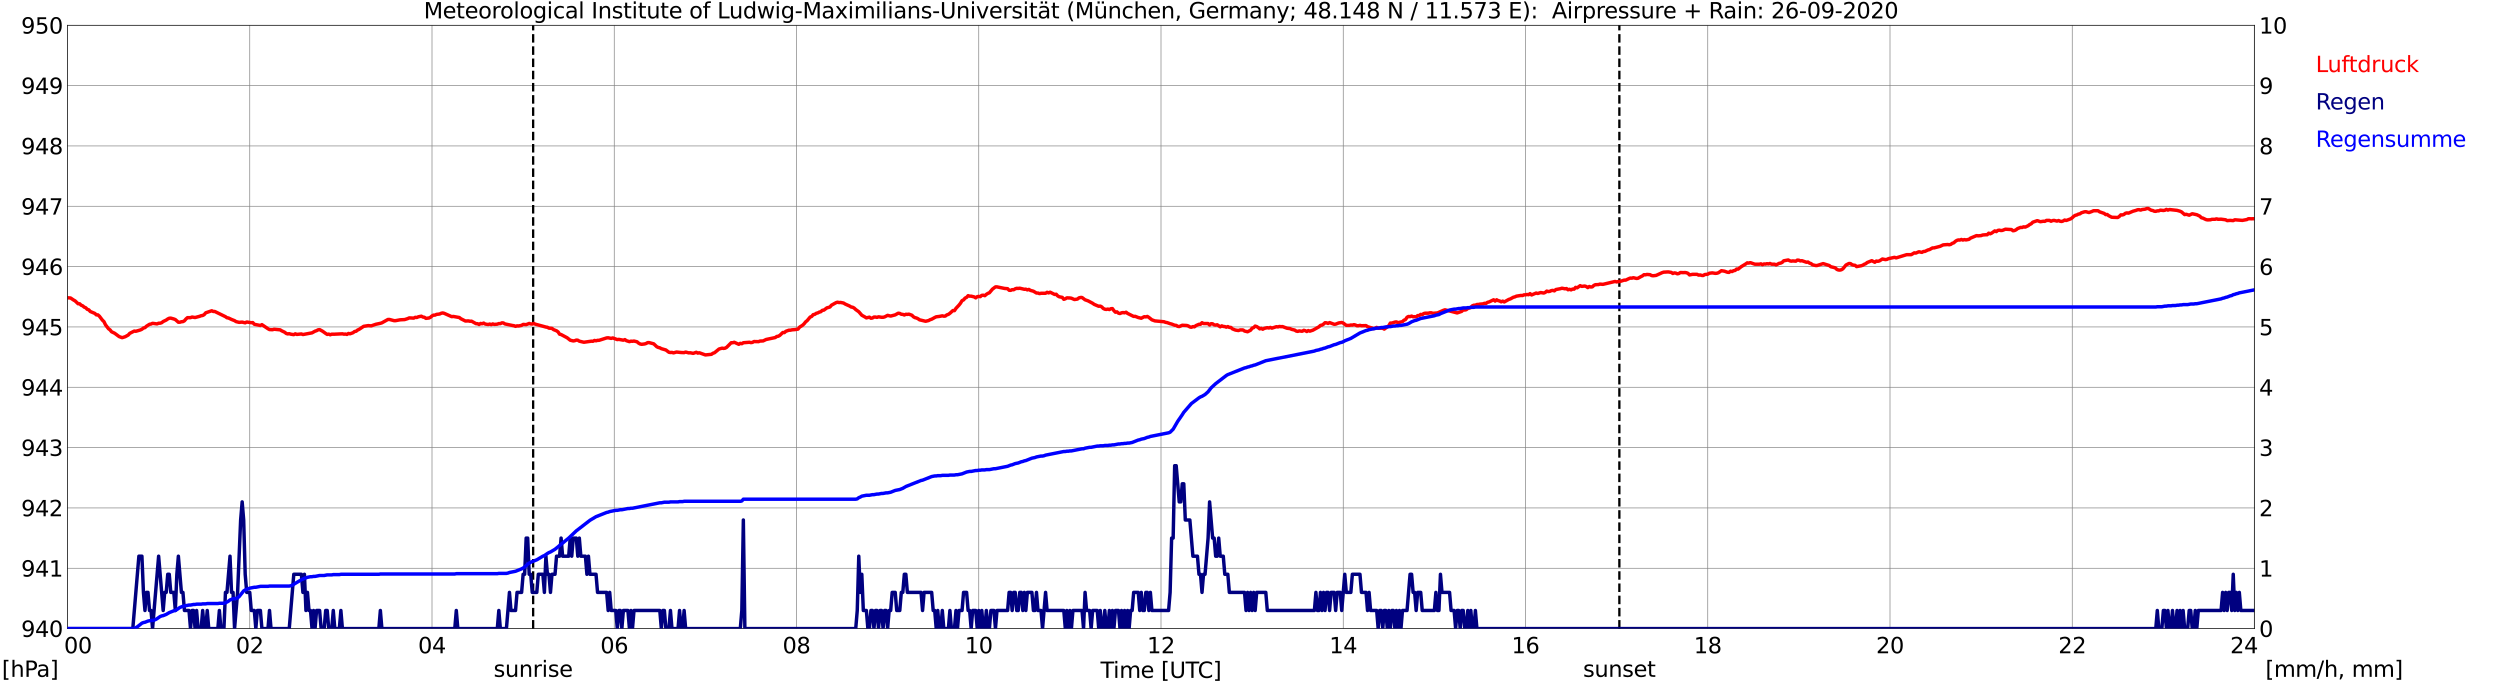 <?xml version="1.0" encoding="utf-8" standalone="no"?>
<!DOCTYPE svg PUBLIC "-//W3C//DTD SVG 1.1//EN"
  "http://www.w3.org/Graphics/SVG/1.1/DTD/svg11.dtd">
<svg xmlns:xlink="http://www.w3.org/1999/xlink" width="1085.4pt" height="296.64pt" viewBox="0 0 1085.4 296.64" xmlns="http://www.w3.org/2000/svg" version="1.1">
 <defs>
  <style type="text/css">*{stroke-linejoin: round; stroke-linecap: butt}</style>
 </defs>
 <g id="figure_1">
  <g id="patch_1">
   <path d="M 0 296.64 
L 1085.4 296.64 
L 1085.4 0 
L 0 0 
z
" style="fill: #ffffff"/>
  </g>
  <g id="axes_1">
   <g id="patch_2">
    <path d="M 29.306 272.909 
L 978.814 272.909 
L 978.814 10.976 
L 29.306 10.976 
z
" style="fill: #ffffff"/>
   </g>
   <g id="patch_3">
    <path d="M 978.814 272.909 
L 978.814 272.909 
L 978.814 10.976 
L 978.814 10.976 
z
" clip-path="url(#pe03cd1a941)" style="fill: #d3d3d3; opacity: 0.25; stroke: #d3d3d3; stroke-linejoin: miter"/>
   </g>
   <g id="matplotlib.axis_1">
    <g id="xtick_1">
     <g id="line2d_1">
      <path d="M 29.306 272.909 
L 29.306 10.976 
" clip-path="url(#pe03cd1a941)" style="fill: none; stroke: #808080; stroke-width: 0.3; stroke-linecap: square"/>
     </g>
     <g id="line2d_2"/>
     <g id="text_1">
      <!--    00 -->
      <g transform="translate(18.733 283.627) scale(0.095 -0.095)">
       <defs>
        <path id="DejaVuSans-20" transform="scale(0.016)"/>
        <path id="DejaVuSans-30" d="M 2034 4250 
Q 1547 4250 1301 3770 
Q 1056 3291 1056 2328 
Q 1056 1369 1301 889 
Q 1547 409 2034 409 
Q 2525 409 2770 889 
Q 3016 1369 3016 2328 
Q 3016 3291 2770 3770 
Q 2525 4250 2034 4250 
z
M 2034 4750 
Q 2819 4750 3233 4129 
Q 3647 3509 3647 2328 
Q 3647 1150 3233 529 
Q 2819 -91 2034 -91 
Q 1250 -91 836 529 
Q 422 1150 422 2328 
Q 422 3509 836 4129 
Q 1250 4750 2034 4750 
z
" transform="scale(0.016)"/>
       </defs>
       <use xlink:href="#DejaVuSans-20"/>
       <use xlink:href="#DejaVuSans-20" transform="translate(31.787 0)"/>
       <use xlink:href="#DejaVuSans-20" transform="translate(63.574 0)"/>
       <use xlink:href="#DejaVuSans-30" transform="translate(95.361 0)"/>
       <use xlink:href="#DejaVuSans-30" transform="translate(158.984 0)"/>
      </g>
     </g>
    </g>
    <g id="xtick_2">
     <g id="line2d_3">
      <path d="M 108.431 272.909 
L 108.431 10.976 
" clip-path="url(#pe03cd1a941)" style="fill: none; stroke: #808080; stroke-width: 0.3; stroke-linecap: square"/>
     </g>
     <g id="line2d_4"/>
     <g id="text_2">
      <!-- 02 -->
      <g transform="translate(102.387 283.627) scale(0.095 -0.095)">
       <defs>
        <path id="DejaVuSans-32" d="M 1228 531 
L 3431 531 
L 3431 0 
L 469 0 
L 469 531 
Q 828 903 1448 1529 
Q 2069 2156 2228 2338 
Q 2531 2678 2651 2914 
Q 2772 3150 2772 3378 
Q 2772 3750 2511 3984 
Q 2250 4219 1831 4219 
Q 1534 4219 1204 4116 
Q 875 4013 500 3803 
L 500 4441 
Q 881 4594 1212 4672 
Q 1544 4750 1819 4750 
Q 2544 4750 2975 4387 
Q 3406 4025 3406 3419 
Q 3406 3131 3298 2873 
Q 3191 2616 2906 2266 
Q 2828 2175 2409 1742 
Q 1991 1309 1228 531 
z
" transform="scale(0.016)"/>
       </defs>
       <use xlink:href="#DejaVuSans-30"/>
       <use xlink:href="#DejaVuSans-32" transform="translate(63.623 0)"/>
      </g>
     </g>
    </g>
    <g id="xtick_3">
     <g id="line2d_5">
      <path d="M 187.557 272.909 
L 187.557 10.976 
" clip-path="url(#pe03cd1a941)" style="fill: none; stroke: #808080; stroke-width: 0.3; stroke-linecap: square"/>
     </g>
     <g id="line2d_6"/>
     <g id="text_3">
      <!-- 04 -->
      <g transform="translate(181.513 283.627) scale(0.095 -0.095)">
       <defs>
        <path id="DejaVuSans-34" d="M 2419 4116 
L 825 1625 
L 2419 1625 
L 2419 4116 
z
M 2253 4666 
L 3047 4666 
L 3047 1625 
L 3713 1625 
L 3713 1100 
L 3047 1100 
L 3047 0 
L 2419 0 
L 2419 1100 
L 313 1100 
L 313 1709 
L 2253 4666 
z
" transform="scale(0.016)"/>
       </defs>
       <use xlink:href="#DejaVuSans-30"/>
       <use xlink:href="#DejaVuSans-34" transform="translate(63.623 0)"/>
      </g>
     </g>
    </g>
    <g id="xtick_4">
     <g id="line2d_7">
      <path d="M 266.683 272.909 
L 266.683 10.976 
" clip-path="url(#pe03cd1a941)" style="fill: none; stroke: #808080; stroke-width: 0.3; stroke-linecap: square"/>
     </g>
     <g id="line2d_8"/>
     <g id="text_4">
      <!-- 06 -->
      <g transform="translate(260.638 283.627) scale(0.095 -0.095)">
       <defs>
        <path id="DejaVuSans-36" d="M 2113 2584 
Q 1688 2584 1439 2293 
Q 1191 2003 1191 1497 
Q 1191 994 1439 701 
Q 1688 409 2113 409 
Q 2538 409 2786 701 
Q 3034 994 3034 1497 
Q 3034 2003 2786 2293 
Q 2538 2584 2113 2584 
z
M 3366 4563 
L 3366 3988 
Q 3128 4100 2886 4159 
Q 2644 4219 2406 4219 
Q 1781 4219 1451 3797 
Q 1122 3375 1075 2522 
Q 1259 2794 1537 2939 
Q 1816 3084 2150 3084 
Q 2853 3084 3261 2657 
Q 3669 2231 3669 1497 
Q 3669 778 3244 343 
Q 2819 -91 2113 -91 
Q 1303 -91 875 529 
Q 447 1150 447 2328 
Q 447 3434 972 4092 
Q 1497 4750 2381 4750 
Q 2619 4750 2861 4703 
Q 3103 4656 3366 4563 
z
" transform="scale(0.016)"/>
       </defs>
       <use xlink:href="#DejaVuSans-30"/>
       <use xlink:href="#DejaVuSans-36" transform="translate(63.623 0)"/>
      </g>
     </g>
    </g>
    <g id="xtick_5">
     <g id="line2d_9">
      <path d="M 345.808 272.909 
L 345.808 10.976 
" clip-path="url(#pe03cd1a941)" style="fill: none; stroke: #808080; stroke-width: 0.3; stroke-linecap: square"/>
     </g>
     <g id="line2d_10"/>
     <g id="text_5">
      <!-- 08 -->
      <g transform="translate(339.764 283.627) scale(0.095 -0.095)">
       <defs>
        <path id="DejaVuSans-38" d="M 2034 2216 
Q 1584 2216 1326 1975 
Q 1069 1734 1069 1313 
Q 1069 891 1326 650 
Q 1584 409 2034 409 
Q 2484 409 2743 651 
Q 3003 894 3003 1313 
Q 3003 1734 2745 1975 
Q 2488 2216 2034 2216 
z
M 1403 2484 
Q 997 2584 770 2862 
Q 544 3141 544 3541 
Q 544 4100 942 4425 
Q 1341 4750 2034 4750 
Q 2731 4750 3128 4425 
Q 3525 4100 3525 3541 
Q 3525 3141 3298 2862 
Q 3072 2584 2669 2484 
Q 3125 2378 3379 2068 
Q 3634 1759 3634 1313 
Q 3634 634 3220 271 
Q 2806 -91 2034 -91 
Q 1263 -91 848 271 
Q 434 634 434 1313 
Q 434 1759 690 2068 
Q 947 2378 1403 2484 
z
M 1172 3481 
Q 1172 3119 1398 2916 
Q 1625 2713 2034 2713 
Q 2441 2713 2670 2916 
Q 2900 3119 2900 3481 
Q 2900 3844 2670 4047 
Q 2441 4250 2034 4250 
Q 1625 4250 1398 4047 
Q 1172 3844 1172 3481 
z
" transform="scale(0.016)"/>
       </defs>
       <use xlink:href="#DejaVuSans-30"/>
       <use xlink:href="#DejaVuSans-38" transform="translate(63.623 0)"/>
      </g>
     </g>
    </g>
    <g id="xtick_6">
     <g id="line2d_11">
      <path d="M 424.934 272.909 
L 424.934 10.976 
" clip-path="url(#pe03cd1a941)" style="fill: none; stroke: #808080; stroke-width: 0.3; stroke-linecap: square"/>
     </g>
     <g id="line2d_12"/>
     <g id="text_6">
      <!-- 10 -->
      <g transform="translate(418.89 283.627) scale(0.095 -0.095)">
       <defs>
        <path id="DejaVuSans-31" d="M 794 531 
L 1825 531 
L 1825 4091 
L 703 3866 
L 703 4441 
L 1819 4666 
L 2450 4666 
L 2450 531 
L 3481 531 
L 3481 0 
L 794 0 
L 794 531 
z
" transform="scale(0.016)"/>
       </defs>
       <use xlink:href="#DejaVuSans-31"/>
       <use xlink:href="#DejaVuSans-30" transform="translate(63.623 0)"/>
      </g>
     </g>
    </g>
    <g id="xtick_7">
     <g id="line2d_13">
      <path d="M 504.06 272.909 
L 504.06 10.976 
" clip-path="url(#pe03cd1a941)" style="fill: none; stroke: #808080; stroke-width: 0.3; stroke-linecap: square"/>
     </g>
     <g id="line2d_14"/>
     <g id="text_7">
      <!-- 12 -->
      <g transform="translate(498.015 283.627) scale(0.095 -0.095)">
       <use xlink:href="#DejaVuSans-31"/>
       <use xlink:href="#DejaVuSans-32" transform="translate(63.623 0)"/>
      </g>
     </g>
    </g>
    <g id="xtick_8">
     <g id="line2d_15">
      <path d="M 583.185 272.909 
L 583.185 10.976 
" clip-path="url(#pe03cd1a941)" style="fill: none; stroke: #808080; stroke-width: 0.3; stroke-linecap: square"/>
     </g>
     <g id="line2d_16"/>
     <g id="text_8">
      <!-- 14 -->
      <g transform="translate(577.141 283.627) scale(0.095 -0.095)">
       <use xlink:href="#DejaVuSans-31"/>
       <use xlink:href="#DejaVuSans-34" transform="translate(63.623 0)"/>
      </g>
     </g>
    </g>
    <g id="xtick_9">
     <g id="line2d_17">
      <path d="M 662.311 272.909 
L 662.311 10.976 
" clip-path="url(#pe03cd1a941)" style="fill: none; stroke: #808080; stroke-width: 0.3; stroke-linecap: square"/>
     </g>
     <g id="line2d_18"/>
     <g id="text_9">
      <!-- 16 -->
      <g transform="translate(656.267 283.627) scale(0.095 -0.095)">
       <use xlink:href="#DejaVuSans-31"/>
       <use xlink:href="#DejaVuSans-36" transform="translate(63.623 0)"/>
      </g>
     </g>
    </g>
    <g id="xtick_10">
     <g id="line2d_19">
      <path d="M 741.437 272.909 
L 741.437 10.976 
" clip-path="url(#pe03cd1a941)" style="fill: none; stroke: #808080; stroke-width: 0.3; stroke-linecap: square"/>
     </g>
     <g id="line2d_20"/>
     <g id="text_10">
      <!-- 18 -->
      <g transform="translate(735.392 283.627) scale(0.095 -0.095)">
       <use xlink:href="#DejaVuSans-31"/>
       <use xlink:href="#DejaVuSans-38" transform="translate(63.623 0)"/>
      </g>
     </g>
    </g>
    <g id="xtick_11">
     <g id="line2d_21">
      <path d="M 820.562 272.909 
L 820.562 10.976 
" clip-path="url(#pe03cd1a941)" style="fill: none; stroke: #808080; stroke-width: 0.3; stroke-linecap: square"/>
     </g>
     <g id="line2d_22"/>
     <g id="text_11">
      <!-- 20 -->
      <g transform="translate(814.518 283.627) scale(0.095 -0.095)">
       <use xlink:href="#DejaVuSans-32"/>
       <use xlink:href="#DejaVuSans-30" transform="translate(63.623 0)"/>
      </g>
     </g>
    </g>
    <g id="xtick_12">
     <g id="line2d_23">
      <path d="M 899.688 272.909 
L 899.688 10.976 
" clip-path="url(#pe03cd1a941)" style="fill: none; stroke: #808080; stroke-width: 0.3; stroke-linecap: square"/>
     </g>
     <g id="line2d_24"/>
     <g id="text_12">
      <!-- 22 -->
      <g transform="translate(893.644 283.627) scale(0.095 -0.095)">
       <use xlink:href="#DejaVuSans-32"/>
       <use xlink:href="#DejaVuSans-32" transform="translate(63.623 0)"/>
      </g>
     </g>
    </g>
    <g id="xtick_13">
     <g id="line2d_25">
      <path d="M 978.814 272.909 
L 978.814 10.976 
" clip-path="url(#pe03cd1a941)" style="fill: none; stroke: #808080; stroke-width: 0.3; stroke-linecap: square"/>
     </g>
     <g id="line2d_26"/>
     <g id="text_13">
      <!-- 24    -->
      <g transform="translate(968.241 283.627) scale(0.095 -0.095)">
       <use xlink:href="#DejaVuSans-32"/>
       <use xlink:href="#DejaVuSans-34" transform="translate(63.623 0)"/>
       <use xlink:href="#DejaVuSans-20" transform="translate(127.246 0)"/>
       <use xlink:href="#DejaVuSans-20" transform="translate(159.033 0)"/>
       <use xlink:href="#DejaVuSans-20" transform="translate(190.82 0)"/>
      </g>
     </g>
    </g>
    <g id="text_14">
     <!-- Time [UTC] -->
     <g transform="translate(477.806 294.322) scale(0.095 -0.095)">
      <defs>
       <path id="DejaVuSans-54" d="M -19 4666 
L 3928 4666 
L 3928 4134 
L 2272 4134 
L 2272 0 
L 1638 0 
L 1638 4134 
L -19 4134 
L -19 4666 
z
" transform="scale(0.016)"/>
       <path id="DejaVuSans-69" d="M 603 3500 
L 1178 3500 
L 1178 0 
L 603 0 
L 603 3500 
z
M 603 4863 
L 1178 4863 
L 1178 4134 
L 603 4134 
L 603 4863 
z
" transform="scale(0.016)"/>
       <path id="DejaVuSans-6d" d="M 3328 2828 
Q 3544 3216 3844 3400 
Q 4144 3584 4550 3584 
Q 5097 3584 5394 3201 
Q 5691 2819 5691 2113 
L 5691 0 
L 5113 0 
L 5113 2094 
Q 5113 2597 4934 2840 
Q 4756 3084 4391 3084 
Q 3944 3084 3684 2787 
Q 3425 2491 3425 1978 
L 3425 0 
L 2847 0 
L 2847 2094 
Q 2847 2600 2669 2842 
Q 2491 3084 2119 3084 
Q 1678 3084 1418 2786 
Q 1159 2488 1159 1978 
L 1159 0 
L 581 0 
L 581 3500 
L 1159 3500 
L 1159 2956 
Q 1356 3278 1631 3431 
Q 1906 3584 2284 3584 
Q 2666 3584 2933 3390 
Q 3200 3197 3328 2828 
z
" transform="scale(0.016)"/>
       <path id="DejaVuSans-65" d="M 3597 1894 
L 3597 1613 
L 953 1613 
Q 991 1019 1311 708 
Q 1631 397 2203 397 
Q 2534 397 2845 478 
Q 3156 559 3463 722 
L 3463 178 
Q 3153 47 2828 -22 
Q 2503 -91 2169 -91 
Q 1331 -91 842 396 
Q 353 884 353 1716 
Q 353 2575 817 3079 
Q 1281 3584 2069 3584 
Q 2775 3584 3186 3129 
Q 3597 2675 3597 1894 
z
M 3022 2063 
Q 3016 2534 2758 2815 
Q 2500 3097 2075 3097 
Q 1594 3097 1305 2825 
Q 1016 2553 972 2059 
L 3022 2063 
z
" transform="scale(0.016)"/>
       <path id="DejaVuSans-5b" d="M 550 4863 
L 1875 4863 
L 1875 4416 
L 1125 4416 
L 1125 -397 
L 1875 -397 
L 1875 -844 
L 550 -844 
L 550 4863 
z
" transform="scale(0.016)"/>
       <path id="DejaVuSans-55" d="M 556 4666 
L 1191 4666 
L 1191 1831 
Q 1191 1081 1462 751 
Q 1734 422 2344 422 
Q 2950 422 3222 751 
Q 3494 1081 3494 1831 
L 3494 4666 
L 4128 4666 
L 4128 1753 
Q 4128 841 3676 375 
Q 3225 -91 2344 -91 
Q 1459 -91 1007 375 
Q 556 841 556 1753 
L 556 4666 
z
" transform="scale(0.016)"/>
       <path id="DejaVuSans-43" d="M 4122 4306 
L 4122 3641 
Q 3803 3938 3442 4084 
Q 3081 4231 2675 4231 
Q 1875 4231 1450 3742 
Q 1025 3253 1025 2328 
Q 1025 1406 1450 917 
Q 1875 428 2675 428 
Q 3081 428 3442 575 
Q 3803 722 4122 1019 
L 4122 359 
Q 3791 134 3420 21 
Q 3050 -91 2638 -91 
Q 1578 -91 968 557 
Q 359 1206 359 2328 
Q 359 3453 968 4101 
Q 1578 4750 2638 4750 
Q 3056 4750 3426 4639 
Q 3797 4528 4122 4306 
z
" transform="scale(0.016)"/>
       <path id="DejaVuSans-5d" d="M 1947 4863 
L 1947 -844 
L 622 -844 
L 622 -397 
L 1369 -397 
L 1369 4416 
L 622 4416 
L 622 4863 
L 1947 4863 
z
" transform="scale(0.016)"/>
      </defs>
      <use xlink:href="#DejaVuSans-54"/>
      <use xlink:href="#DejaVuSans-69" transform="translate(57.959 0)"/>
      <use xlink:href="#DejaVuSans-6d" transform="translate(85.742 0)"/>
      <use xlink:href="#DejaVuSans-65" transform="translate(183.154 0)"/>
      <use xlink:href="#DejaVuSans-20" transform="translate(244.678 0)"/>
      <use xlink:href="#DejaVuSans-5b" transform="translate(276.465 0)"/>
      <use xlink:href="#DejaVuSans-55" transform="translate(315.479 0)"/>
      <use xlink:href="#DejaVuSans-54" transform="translate(388.672 0)"/>
      <use xlink:href="#DejaVuSans-43" transform="translate(443.881 0)"/>
      <use xlink:href="#DejaVuSans-5d" transform="translate(513.705 0)"/>
     </g>
    </g>
   </g>
   <g id="matplotlib.axis_2">
    <g id="ytick_1">
     <g id="line2d_27">
      <path d="M 29.306 272.909 
L 978.814 272.909 
" clip-path="url(#pe03cd1a941)" style="fill: none; stroke: #808080; stroke-width: 0.3; stroke-linecap: square"/>
     </g>
     <g id="line2d_28"/>
     <g id="text_15">
      <!-- 940 -->
      <g transform="translate(9.173 276.518) scale(0.095 -0.095)">
       <defs>
        <path id="DejaVuSans-39" d="M 703 97 
L 703 672 
Q 941 559 1184 500 
Q 1428 441 1663 441 
Q 2288 441 2617 861 
Q 2947 1281 2994 2138 
Q 2813 1869 2534 1725 
Q 2256 1581 1919 1581 
Q 1219 1581 811 2004 
Q 403 2428 403 3163 
Q 403 3881 828 4315 
Q 1253 4750 1959 4750 
Q 2769 4750 3195 4129 
Q 3622 3509 3622 2328 
Q 3622 1225 3098 567 
Q 2575 -91 1691 -91 
Q 1453 -91 1209 -44 
Q 966 3 703 97 
z
M 1959 2075 
Q 2384 2075 2632 2365 
Q 2881 2656 2881 3163 
Q 2881 3666 2632 3958 
Q 2384 4250 1959 4250 
Q 1534 4250 1286 3958 
Q 1038 3666 1038 3163 
Q 1038 2656 1286 2365 
Q 1534 2075 1959 2075 
z
" transform="scale(0.016)"/>
       </defs>
       <use xlink:href="#DejaVuSans-39"/>
       <use xlink:href="#DejaVuSans-34" transform="translate(63.623 0)"/>
       <use xlink:href="#DejaVuSans-30" transform="translate(127.246 0)"/>
      </g>
     </g>
    </g>
    <g id="ytick_2">
     <g id="line2d_29">
      <path d="M 29.306 246.715 
L 978.814 246.715 
" clip-path="url(#pe03cd1a941)" style="fill: none; stroke: #808080; stroke-width: 0.3; stroke-linecap: square"/>
     </g>
     <g id="line2d_30"/>
     <g id="text_16">
      <!-- 941 -->
      <g transform="translate(9.173 250.325) scale(0.095 -0.095)">
       <use xlink:href="#DejaVuSans-39"/>
       <use xlink:href="#DejaVuSans-34" transform="translate(63.623 0)"/>
       <use xlink:href="#DejaVuSans-31" transform="translate(127.246 0)"/>
      </g>
     </g>
    </g>
    <g id="ytick_3">
     <g id="line2d_31">
      <path d="M 29.306 220.522 
L 978.814 220.522 
" clip-path="url(#pe03cd1a941)" style="fill: none; stroke: #808080; stroke-width: 0.3; stroke-linecap: square"/>
     </g>
     <g id="line2d_32"/>
     <g id="text_17">
      <!-- 942 -->
      <g transform="translate(9.173 224.131) scale(0.095 -0.095)">
       <use xlink:href="#DejaVuSans-39"/>
       <use xlink:href="#DejaVuSans-34" transform="translate(63.623 0)"/>
       <use xlink:href="#DejaVuSans-32" transform="translate(127.246 0)"/>
      </g>
     </g>
    </g>
    <g id="ytick_4">
     <g id="line2d_33">
      <path d="M 29.306 194.329 
L 978.814 194.329 
" clip-path="url(#pe03cd1a941)" style="fill: none; stroke: #808080; stroke-width: 0.3; stroke-linecap: square"/>
     </g>
     <g id="line2d_34"/>
     <g id="text_18">
      <!-- 943 -->
      <g transform="translate(9.173 197.938) scale(0.095 -0.095)">
       <defs>
        <path id="DejaVuSans-33" d="M 2597 2516 
Q 3050 2419 3304 2112 
Q 3559 1806 3559 1356 
Q 3559 666 3084 287 
Q 2609 -91 1734 -91 
Q 1441 -91 1130 -33 
Q 819 25 488 141 
L 488 750 
Q 750 597 1062 519 
Q 1375 441 1716 441 
Q 2309 441 2620 675 
Q 2931 909 2931 1356 
Q 2931 1769 2642 2001 
Q 2353 2234 1838 2234 
L 1294 2234 
L 1294 2753 
L 1863 2753 
Q 2328 2753 2575 2939 
Q 2822 3125 2822 3475 
Q 2822 3834 2567 4026 
Q 2313 4219 1838 4219 
Q 1578 4219 1281 4162 
Q 984 4106 628 3988 
L 628 4550 
Q 988 4650 1302 4700 
Q 1616 4750 1894 4750 
Q 2613 4750 3031 4423 
Q 3450 4097 3450 3541 
Q 3450 3153 3228 2886 
Q 3006 2619 2597 2516 
z
" transform="scale(0.016)"/>
       </defs>
       <use xlink:href="#DejaVuSans-39"/>
       <use xlink:href="#DejaVuSans-34" transform="translate(63.623 0)"/>
       <use xlink:href="#DejaVuSans-33" transform="translate(127.246 0)"/>
      </g>
     </g>
    </g>
    <g id="ytick_5">
     <g id="line2d_35">
      <path d="M 29.306 168.136 
L 978.814 168.136 
" clip-path="url(#pe03cd1a941)" style="fill: none; stroke: #808080; stroke-width: 0.3; stroke-linecap: square"/>
     </g>
     <g id="line2d_36"/>
     <g id="text_19">
      <!-- 944 -->
      <g transform="translate(9.173 171.745) scale(0.095 -0.095)">
       <use xlink:href="#DejaVuSans-39"/>
       <use xlink:href="#DejaVuSans-34" transform="translate(63.623 0)"/>
       <use xlink:href="#DejaVuSans-34" transform="translate(127.246 0)"/>
      </g>
     </g>
    </g>
    <g id="ytick_6">
     <g id="line2d_37">
      <path d="M 29.306 141.942 
L 978.814 141.942 
" clip-path="url(#pe03cd1a941)" style="fill: none; stroke: #808080; stroke-width: 0.3; stroke-linecap: square"/>
     </g>
     <g id="line2d_38"/>
     <g id="text_20">
      <!-- 945 -->
      <g transform="translate(9.173 145.551) scale(0.095 -0.095)">
       <defs>
        <path id="DejaVuSans-35" d="M 691 4666 
L 3169 4666 
L 3169 4134 
L 1269 4134 
L 1269 2991 
Q 1406 3038 1543 3061 
Q 1681 3084 1819 3084 
Q 2600 3084 3056 2656 
Q 3513 2228 3513 1497 
Q 3513 744 3044 326 
Q 2575 -91 1722 -91 
Q 1428 -91 1123 -41 
Q 819 9 494 109 
L 494 744 
Q 775 591 1075 516 
Q 1375 441 1709 441 
Q 2250 441 2565 725 
Q 2881 1009 2881 1497 
Q 2881 1984 2565 2268 
Q 2250 2553 1709 2553 
Q 1456 2553 1204 2497 
Q 953 2441 691 2322 
L 691 4666 
z
" transform="scale(0.016)"/>
       </defs>
       <use xlink:href="#DejaVuSans-39"/>
       <use xlink:href="#DejaVuSans-34" transform="translate(63.623 0)"/>
       <use xlink:href="#DejaVuSans-35" transform="translate(127.246 0)"/>
      </g>
     </g>
    </g>
    <g id="ytick_7">
     <g id="line2d_39">
      <path d="M 29.306 115.749 
L 978.814 115.749 
" clip-path="url(#pe03cd1a941)" style="fill: none; stroke: #808080; stroke-width: 0.3; stroke-linecap: square"/>
     </g>
     <g id="line2d_40"/>
     <g id="text_21">
      <!-- 946 -->
      <g transform="translate(9.173 119.358) scale(0.095 -0.095)">
       <use xlink:href="#DejaVuSans-39"/>
       <use xlink:href="#DejaVuSans-34" transform="translate(63.623 0)"/>
       <use xlink:href="#DejaVuSans-36" transform="translate(127.246 0)"/>
      </g>
     </g>
    </g>
    <g id="ytick_8">
     <g id="line2d_41">
      <path d="M 29.306 89.556 
L 978.814 89.556 
" clip-path="url(#pe03cd1a941)" style="fill: none; stroke: #808080; stroke-width: 0.3; stroke-linecap: square"/>
     </g>
     <g id="line2d_42"/>
     <g id="text_22">
      <!-- 947 -->
      <g transform="translate(9.173 93.165) scale(0.095 -0.095)">
       <defs>
        <path id="DejaVuSans-37" d="M 525 4666 
L 3525 4666 
L 3525 4397 
L 1831 0 
L 1172 0 
L 2766 4134 
L 525 4134 
L 525 4666 
z
" transform="scale(0.016)"/>
       </defs>
       <use xlink:href="#DejaVuSans-39"/>
       <use xlink:href="#DejaVuSans-34" transform="translate(63.623 0)"/>
       <use xlink:href="#DejaVuSans-37" transform="translate(127.246 0)"/>
      </g>
     </g>
    </g>
    <g id="ytick_9">
     <g id="line2d_43">
      <path d="M 29.306 63.362 
L 978.814 63.362 
" clip-path="url(#pe03cd1a941)" style="fill: none; stroke: #808080; stroke-width: 0.3; stroke-linecap: square"/>
     </g>
     <g id="line2d_44"/>
     <g id="text_23">
      <!-- 948 -->
      <g transform="translate(9.173 66.972) scale(0.095 -0.095)">
       <use xlink:href="#DejaVuSans-39"/>
       <use xlink:href="#DejaVuSans-34" transform="translate(63.623 0)"/>
       <use xlink:href="#DejaVuSans-38" transform="translate(127.246 0)"/>
      </g>
     </g>
    </g>
    <g id="ytick_10">
     <g id="line2d_45">
      <path d="M 29.306 37.169 
L 978.814 37.169 
" clip-path="url(#pe03cd1a941)" style="fill: none; stroke: #808080; stroke-width: 0.3; stroke-linecap: square"/>
     </g>
     <g id="line2d_46"/>
     <g id="text_24">
      <!-- 949 -->
      <g transform="translate(9.173 40.778) scale(0.095 -0.095)">
       <use xlink:href="#DejaVuSans-39"/>
       <use xlink:href="#DejaVuSans-34" transform="translate(63.623 0)"/>
       <use xlink:href="#DejaVuSans-39" transform="translate(127.246 0)"/>
      </g>
     </g>
    </g>
    <g id="ytick_11">
     <g id="line2d_47">
      <path d="M 29.306 10.976 
L 978.814 10.976 
" clip-path="url(#pe03cd1a941)" style="fill: none; stroke: #808080; stroke-width: 0.3; stroke-linecap: square"/>
     </g>
     <g id="line2d_48"/>
     <g id="text_25">
      <!-- 950 -->
      <g transform="translate(9.173 14.585) scale(0.095 -0.095)">
       <use xlink:href="#DejaVuSans-39"/>
       <use xlink:href="#DejaVuSans-35" transform="translate(63.623 0)"/>
       <use xlink:href="#DejaVuSans-30" transform="translate(127.246 0)"/>
      </g>
     </g>
    </g>
   </g>
   <g id="line2d_49">
    <path d="M 231.472 272.909 
L 231.472 10.976 
" clip-path="url(#pe03cd1a941)" style="fill: none; stroke-dasharray: 3.7,1.6; stroke-dashoffset: 0; stroke: #000000"/>
   </g>
   <g id="line2d_50">
    <path d="M 703.061 272.909 
L 703.061 10.976 
" clip-path="url(#pe03cd1a941)" style="fill: none; stroke-dasharray: 3.7,1.6; stroke-dashoffset: 0; stroke: #000000"/>
   </g>
   <g id="line2d_51">
    <path d="M 29.306 129.282 
L 30.625 129.369 
L 31.943 130.26 
L 32.603 130.627 
L 33.921 131.884 
L 34.581 131.884 
L 35.24 132.513 
L 35.9 132.775 
L 36.559 133.351 
L 37.218 133.613 
L 37.878 134.294 
L 38.537 134.503 
L 39.197 135.237 
L 41.175 136.075 
L 41.834 136.704 
L 42.493 136.704 
L 43.153 137.28 
L 44.472 139.009 
L 45.131 139.637 
L 45.79 140.999 
L 47.109 142.728 
L 47.768 143.2 
L 48.428 144.038 
L 49.747 144.666 
L 51.725 146.133 
L 53.043 146.605 
L 54.362 146.186 
L 55.681 145.452 
L 56.34 144.719 
L 58.319 143.723 
L 58.978 143.828 
L 60.956 143.252 
L 61.615 142.938 
L 62.275 142.414 
L 62.934 142.257 
L 63.594 141.628 
L 64.912 140.79 
L 65.572 140.685 
L 66.231 140.371 
L 68.209 140.633 
L 68.869 140.318 
L 69.528 140.318 
L 70.187 140.109 
L 70.847 139.585 
L 72.166 138.956 
L 72.825 138.485 
L 73.484 138.17 
L 74.144 138.118 
L 75.462 138.485 
L 76.122 138.747 
L 77.441 139.899 
L 78.1 139.899 
L 78.759 139.69 
L 79.419 139.637 
L 80.078 139.271 
L 80.737 138.485 
L 81.397 137.908 
L 82.716 137.908 
L 83.375 137.647 
L 84.694 137.856 
L 86.672 137.332 
L 87.331 137.07 
L 87.991 136.966 
L 88.65 136.599 
L 89.309 135.813 
L 91.947 134.922 
L 92.606 135.237 
L 93.266 135.237 
L 97.881 137.489 
L 98.541 137.961 
L 99.2 138.066 
L 100.519 138.694 
L 101.838 139.218 
L 102.497 139.637 
L 103.816 139.952 
L 105.135 139.847 
L 106.453 140.161 
L 107.113 139.794 
L 109.091 140.109 
L 109.75 140.056 
L 110.41 140.79 
L 113.047 141.314 
L 113.707 140.947 
L 116.344 142.728 
L 117.003 143.095 
L 118.322 143.147 
L 118.982 142.938 
L 121.619 143.2 
L 122.278 143.619 
L 123.597 144.247 
L 124.257 144.771 
L 124.916 144.981 
L 125.575 144.876 
L 126.235 145.085 
L 127.553 145.295 
L 128.213 144.928 
L 128.872 145.19 
L 130.85 144.981 
L 131.51 145.243 
L 135.466 144.509 
L 136.785 143.776 
L 137.444 143.566 
L 138.104 143.2 
L 138.763 143.095 
L 140.082 143.828 
L 141.4 144.771 
L 142.06 145.19 
L 142.719 145.033 
L 143.379 145.347 
L 144.038 145.085 
L 145.357 145.085 
L 148.654 144.928 
L 149.313 145.085 
L 149.972 145.033 
L 150.632 145.19 
L 151.291 144.771 
L 151.951 144.928 
L 153.269 144.457 
L 153.929 143.933 
L 154.588 143.828 
L 155.247 143.304 
L 155.907 142.99 
L 157.885 141.68 
L 159.204 141.471 
L 159.863 141.366 
L 161.182 141.471 
L 163.16 140.79 
L 165.138 140.371 
L 165.798 140.161 
L 168.435 138.694 
L 169.094 138.694 
L 171.073 139.218 
L 171.732 139.218 
L 173.71 138.851 
L 175.688 138.747 
L 177.007 138.328 
L 177.666 138.013 
L 179.645 138.118 
L 180.304 137.751 
L 180.963 137.856 
L 181.623 137.542 
L 182.941 137.28 
L 183.601 137.647 
L 184.26 137.751 
L 184.92 138.223 
L 186.238 138.066 
L 186.898 137.751 
L 187.557 137.175 
L 188.216 136.808 
L 188.876 136.808 
L 189.535 136.494 
L 190.854 136.337 
L 191.513 136.023 
L 192.173 135.865 
L 192.832 136.023 
L 196.129 137.489 
L 196.788 137.385 
L 199.426 137.856 
L 200.085 138.38 
L 202.063 139.375 
L 203.382 139.323 
L 204.042 139.48 
L 204.701 139.428 
L 206.679 140.528 
L 207.339 140.528 
L 207.998 140.895 
L 208.657 140.423 
L 209.317 140.58 
L 209.976 140.266 
L 210.635 140.685 
L 211.954 140.895 
L 212.614 140.685 
L 213.273 140.947 
L 213.932 140.633 
L 214.592 140.842 
L 215.91 140.737 
L 216.57 140.475 
L 217.229 140.528 
L 217.889 140.161 
L 218.548 140.213 
L 219.207 140.633 
L 222.504 141.314 
L 223.164 141.418 
L 223.823 141.68 
L 224.482 141.471 
L 225.142 141.523 
L 226.461 141.261 
L 227.12 140.842 
L 228.439 140.947 
L 229.757 140.423 
L 230.417 140.633 
L 231.076 140.685 
L 231.736 140.423 
L 232.395 140.737 
L 235.692 141.628 
L 237.011 141.995 
L 237.67 142.099 
L 238.329 142.466 
L 239.648 142.571 
L 240.308 143.095 
L 241.626 143.619 
L 242.286 144.09 
L 242.945 145.085 
L 243.604 145.243 
L 246.242 146.657 
L 247.561 147.705 
L 248.88 148.019 
L 249.539 147.914 
L 250.198 147.652 
L 250.858 147.705 
L 251.517 148.124 
L 253.495 148.595 
L 256.792 148.124 
L 257.451 148.176 
L 258.111 147.81 
L 258.77 147.967 
L 259.43 147.757 
L 260.089 147.757 
L 263.386 146.709 
L 264.045 146.657 
L 265.364 146.919 
L 266.023 146.709 
L 268.002 147.443 
L 268.661 147.338 
L 270.639 147.705 
L 271.298 147.443 
L 271.958 147.914 
L 273.277 148.333 
L 273.936 148.124 
L 274.595 148.176 
L 275.255 148.071 
L 276.573 148.386 
L 277.233 148.962 
L 277.892 149.329 
L 278.552 149.486 
L 279.87 149.329 
L 280.53 149.119 
L 281.189 148.753 
L 281.849 148.753 
L 283.827 149.276 
L 285.145 150.534 
L 285.805 150.848 
L 286.464 151.005 
L 287.124 151.372 
L 289.102 151.948 
L 290.42 152.943 
L 291.08 153.048 
L 291.739 152.996 
L 292.399 153.205 
L 293.717 152.839 
L 295.696 153.048 
L 297.014 153.101 
L 297.674 152.839 
L 298.992 153.205 
L 299.652 153.153 
L 300.971 153.415 
L 302.289 152.943 
L 302.949 153.31 
L 303.608 153.153 
L 306.246 154.096 
L 308.883 153.834 
L 309.543 153.363 
L 310.202 153.153 
L 312.18 151.529 
L 313.499 151.162 
L 314.158 151.267 
L 314.818 151.162 
L 315.477 150.796 
L 317.455 148.805 
L 318.114 148.805 
L 318.774 148.595 
L 320.752 149.486 
L 321.411 149.067 
L 322.071 149.224 
L 322.73 148.805 
L 325.368 148.595 
L 326.027 148.753 
L 326.686 148.648 
L 327.346 148.281 
L 329.324 148.333 
L 329.983 148.071 
L 331.302 148.019 
L 332.621 147.39 
L 336.577 146.552 
L 337.236 146.081 
L 337.896 145.976 
L 338.555 145.609 
L 339.874 144.352 
L 340.533 144.404 
L 341.193 143.828 
L 342.512 143.357 
L 343.171 143.357 
L 343.83 143.2 
L 345.149 143.095 
L 346.468 142.885 
L 347.127 142.047 
L 348.446 141.209 
L 349.105 140.58 
L 349.765 139.742 
L 350.424 139.218 
L 351.743 137.647 
L 352.402 137.385 
L 353.062 136.599 
L 353.721 136.494 
L 354.38 136.023 
L 355.04 135.865 
L 355.699 135.499 
L 356.359 135.342 
L 357.018 134.713 
L 357.677 134.66 
L 358.996 133.665 
L 360.315 133.298 
L 360.974 132.513 
L 362.952 131.413 
L 363.612 131.203 
L 364.271 131.36 
L 364.93 131.308 
L 366.249 131.57 
L 366.909 131.989 
L 368.887 132.879 
L 369.546 133.298 
L 370.206 133.403 
L 370.865 133.77 
L 371.524 134.399 
L 372.843 135.342 
L 374.162 136.861 
L 375.481 137.594 
L 376.14 138.013 
L 377.459 137.699 
L 378.118 138.17 
L 378.777 138.066 
L 379.437 137.647 
L 380.096 137.647 
L 380.756 137.804 
L 381.415 137.542 
L 382.734 137.751 
L 383.393 137.751 
L 384.053 137.594 
L 385.371 136.913 
L 386.69 137.227 
L 388.668 136.704 
L 389.987 135.97 
L 390.646 136.075 
L 391.306 136.442 
L 391.965 136.494 
L 392.624 136.756 
L 393.284 136.442 
L 393.943 136.494 
L 394.603 136.389 
L 395.921 136.861 
L 396.581 137.542 
L 397.24 137.908 
L 397.899 138.066 
L 398.559 138.38 
L 399.218 138.851 
L 401.856 139.48 
L 403.175 139.166 
L 403.834 138.799 
L 404.493 138.589 
L 405.812 137.856 
L 406.471 137.542 
L 407.79 137.385 
L 409.109 137.123 
L 409.768 137.28 
L 410.428 137.227 
L 411.087 136.704 
L 411.746 136.494 
L 412.406 136.023 
L 413.725 134.818 
L 414.384 134.87 
L 415.043 133.875 
L 416.362 132.46 
L 417.022 131.622 
L 417.681 130.522 
L 418.34 130.208 
L 419 129.422 
L 419.659 129.108 
L 420.318 128.374 
L 420.978 128.584 
L 421.637 128.584 
L 422.956 128.898 
L 423.615 129.317 
L 424.275 128.793 
L 424.934 128.688 
L 425.593 128.793 
L 426.253 128.217 
L 426.912 128.165 
L 427.572 128.374 
L 428.231 127.798 
L 428.89 127.379 
L 429.55 127.117 
L 430.869 125.545 
L 432.187 124.55 
L 432.847 124.55 
L 436.144 125.231 
L 437.462 125.336 
L 438.122 126.017 
L 438.781 126.069 
L 439.44 125.755 
L 440.1 125.807 
L 440.759 125.388 
L 441.419 125.179 
L 442.078 125.231 
L 442.737 125.126 
L 444.056 125.44 
L 444.716 125.598 
L 445.375 125.545 
L 446.034 125.86 
L 446.694 125.65 
L 447.353 126.069 
L 448.672 126.436 
L 449.991 127.222 
L 450.65 127.222 
L 451.309 127.484 
L 451.969 127.326 
L 453.287 127.326 
L 453.947 127.326 
L 454.606 126.907 
L 455.266 127.169 
L 455.925 126.855 
L 457.903 127.85 
L 458.563 127.745 
L 459.222 128.479 
L 459.881 128.846 
L 461.2 129.108 
L 461.859 129.946 
L 462.519 129.736 
L 463.178 129.317 
L 464.497 129.369 
L 465.156 129.474 
L 466.475 130.05 
L 467.794 129.841 
L 468.453 129.317 
L 469.113 129.16 
L 469.772 129.16 
L 471.091 130.155 
L 472.409 130.627 
L 474.388 131.674 
L 475.047 132.146 
L 477.025 132.984 
L 477.685 132.879 
L 478.344 133.246 
L 479.003 133.927 
L 479.663 134.241 
L 480.322 134.346 
L 480.981 134.189 
L 481.641 134.399 
L 482.3 134.032 
L 482.96 133.979 
L 483.619 134.87 
L 484.278 135.551 
L 484.938 135.394 
L 485.597 135.97 
L 486.256 136.127 
L 486.916 135.813 
L 487.575 135.708 
L 488.235 135.813 
L 488.894 135.551 
L 489.553 136.075 
L 492.191 137.385 
L 492.85 137.332 
L 494.169 137.856 
L 495.488 138.17 
L 496.807 137.489 
L 497.466 137.594 
L 498.125 137.385 
L 498.785 137.804 
L 500.103 138.851 
L 501.422 139.323 
L 505.379 139.69 
L 506.038 139.952 
L 506.697 140.056 
L 508.016 140.528 
L 508.675 140.685 
L 509.994 141.209 
L 510.654 141.261 
L 511.313 141.68 
L 511.972 141.785 
L 513.291 141.209 
L 515.269 141.314 
L 515.929 141.523 
L 516.588 141.942 
L 517.247 142.099 
L 517.907 141.785 
L 518.566 141.89 
L 519.226 141.366 
L 520.544 140.79 
L 521.204 140.79 
L 521.863 140.109 
L 522.522 140.475 
L 524.501 140.475 
L 525.16 141.104 
L 525.819 140.528 
L 526.479 140.58 
L 527.138 141.052 
L 527.797 141.156 
L 528.457 140.999 
L 529.776 141.89 
L 530.435 141.471 
L 531.094 141.733 
L 531.754 141.785 
L 532.413 142.047 
L 533.073 141.785 
L 533.732 142.152 
L 534.391 142.152 
L 535.051 142.78 
L 536.369 143.304 
L 537.688 143.514 
L 538.348 143.252 
L 539.666 143.252 
L 540.326 143.723 
L 541.644 144.038 
L 542.963 143.357 
L 543.623 142.466 
L 544.282 142.257 
L 544.941 141.576 
L 545.601 141.785 
L 546.26 142.204 
L 546.919 142.78 
L 547.579 142.571 
L 548.238 142.938 
L 548.898 142.571 
L 550.216 142.257 
L 550.876 142.414 
L 551.535 142.152 
L 552.195 142.466 
L 553.513 142.047 
L 554.173 141.837 
L 554.832 141.942 
L 555.491 141.733 
L 556.151 141.837 
L 556.81 141.785 
L 558.788 142.518 
L 560.107 142.676 
L 560.766 142.99 
L 562.085 143.304 
L 562.745 143.723 
L 563.404 143.881 
L 564.063 143.671 
L 565.382 143.828 
L 566.042 143.409 
L 566.701 143.566 
L 567.36 143.933 
L 568.02 143.514 
L 568.679 143.776 
L 569.998 143.357 
L 572.635 141.89 
L 573.295 141.261 
L 573.954 141.156 
L 574.613 140.737 
L 575.273 140.109 
L 575.932 140.161 
L 576.592 140.423 
L 577.251 140.056 
L 579.229 140.79 
L 579.889 140.737 
L 581.207 140.213 
L 582.526 140.004 
L 583.185 140.266 
L 584.504 141.261 
L 585.823 141.261 
L 586.482 141.104 
L 587.142 141.156 
L 587.801 140.947 
L 588.46 141.104 
L 589.12 141.418 
L 589.779 141.418 
L 590.439 141.261 
L 591.098 141.418 
L 593.076 141.366 
L 593.736 141.837 
L 595.714 142.414 
L 596.373 142.676 
L 597.032 142.518 
L 597.692 142.152 
L 598.351 142.466 
L 600.329 142.518 
L 600.989 142.885 
L 602.967 141.418 
L 603.626 140.266 
L 604.286 140.266 
L 605.604 139.847 
L 606.264 139.742 
L 606.923 140.109 
L 608.901 139.637 
L 609.561 139.009 
L 610.22 138.747 
L 610.879 137.751 
L 611.539 137.385 
L 612.198 137.489 
L 612.858 137.227 
L 613.517 137.542 
L 614.176 137.489 
L 614.836 137.594 
L 615.495 137.018 
L 616.154 137.018 
L 616.814 136.494 
L 617.473 136.651 
L 618.133 136.127 
L 618.792 135.97 
L 620.111 135.97 
L 620.77 135.813 
L 621.429 135.813 
L 622.089 136.023 
L 624.067 135.865 
L 626.705 134.713 
L 627.364 134.503 
L 632.639 135.865 
L 634.617 135.184 
L 635.276 134.503 
L 635.936 134.608 
L 636.595 134.451 
L 637.255 133.927 
L 638.573 133.508 
L 639.233 132.775 
L 639.892 132.513 
L 640.552 132.513 
L 641.211 132.198 
L 641.87 132.198 
L 642.53 132.041 
L 643.848 131.936 
L 644.508 131.674 
L 645.167 131.727 
L 645.827 131.255 
L 646.486 131.098 
L 648.464 130.155 
L 649.123 130.732 
L 649.783 130.155 
L 650.442 130.522 
L 651.102 130.679 
L 651.761 131.046 
L 652.42 130.732 
L 653.08 131.098 
L 655.058 129.998 
L 655.717 129.789 
L 657.036 129.055 
L 657.695 128.898 
L 658.355 128.584 
L 660.333 128.269 
L 660.992 128.322 
L 661.652 128.007 
L 662.311 128.007 
L 662.97 127.85 
L 663.63 127.955 
L 664.289 127.484 
L 664.949 128.06 
L 666.927 127.222 
L 667.586 127.431 
L 668.905 127.012 
L 670.224 127.222 
L 670.883 126.96 
L 671.542 126.383 
L 672.202 126.593 
L 672.861 126.488 
L 673.521 126.174 
L 674.18 126.069 
L 674.839 126.279 
L 675.499 125.702 
L 677.477 125.336 
L 678.136 125.126 
L 679.455 125.388 
L 680.114 125.283 
L 680.774 125.807 
L 681.433 125.598 
L 682.092 125.86 
L 682.752 125.493 
L 683.411 125.545 
L 684.071 124.759 
L 684.73 124.969 
L 686.049 124.026 
L 686.708 124.34 
L 688.027 124.183 
L 688.686 124.393 
L 689.346 124.864 
L 690.005 124.393 
L 690.664 124.602 
L 691.324 124.55 
L 691.983 123.921 
L 692.643 123.607 
L 693.961 123.555 
L 694.621 123.345 
L 695.939 123.45 
L 701.215 122.192 
L 701.874 122.402 
L 702.533 122.245 
L 703.193 122.245 
L 705.171 121.616 
L 705.83 121.616 
L 707.149 120.988 
L 707.808 120.726 
L 708.468 120.778 
L 709.127 120.568 
L 710.446 120.883 
L 711.105 120.83 
L 712.424 120.097 
L 713.083 119.783 
L 713.743 119.259 
L 714.402 119.311 
L 715.062 119.154 
L 716.38 119.259 
L 717.04 119.626 
L 717.699 119.73 
L 719.018 119.573 
L 721.655 118.368 
L 722.315 118.159 
L 724.293 118.054 
L 725.612 118.263 
L 726.271 118.735 
L 726.93 118.473 
L 727.59 118.578 
L 728.249 118.892 
L 728.909 118.735 
L 729.568 118.316 
L 730.887 118.368 
L 731.546 118.316 
L 732.205 118.421 
L 732.865 118.683 
L 733.524 119.364 
L 734.843 119.102 
L 736.821 119.102 
L 737.48 119.468 
L 738.14 119.364 
L 738.799 119.573 
L 739.459 119.626 
L 740.118 119.206 
L 741.437 119.049 
L 742.096 118.63 
L 743.415 118.473 
L 744.734 118.683 
L 745.393 118.63 
L 746.052 118.421 
L 747.371 117.53 
L 748.69 117.74 
L 750.009 118.211 
L 750.668 118.263 
L 751.327 117.74 
L 751.987 117.897 
L 752.646 117.53 
L 753.306 117.425 
L 753.965 116.797 
L 754.624 116.849 
L 755.943 115.801 
L 757.921 114.596 
L 758.581 114.125 
L 759.24 114.23 
L 759.899 114.02 
L 761.878 114.701 
L 763.856 114.701 
L 764.515 114.544 
L 765.174 114.911 
L 765.834 114.596 
L 766.493 114.649 
L 767.153 114.492 
L 767.812 114.596 
L 768.471 114.387 
L 769.131 114.701 
L 770.449 114.701 
L 771.109 115.016 
L 772.428 114.334 
L 773.087 114.23 
L 773.746 113.915 
L 774.406 113.234 
L 776.384 112.868 
L 777.043 113.234 
L 777.703 113.392 
L 778.362 113.287 
L 779.681 113.392 
L 780.34 112.92 
L 781 112.972 
L 781.659 113.287 
L 782.318 113.182 
L 784.296 113.863 
L 784.956 113.758 
L 785.615 114.23 
L 786.275 114.439 
L 786.934 114.963 
L 788.253 115.277 
L 788.912 115.277 
L 791.55 114.439 
L 792.868 114.858 
L 794.187 115.277 
L 794.847 115.801 
L 796.165 116.116 
L 796.825 116.325 
L 797.484 116.954 
L 798.143 117.216 
L 798.803 117.268 
L 799.462 117.111 
L 800.122 116.692 
L 801.44 115.068 
L 802.759 114.387 
L 803.419 114.439 
L 804.078 114.911 
L 804.737 115.12 
L 805.397 115.173 
L 806.056 115.749 
L 808.034 115.382 
L 808.694 115.173 
L 809.353 114.754 
L 810.012 114.492 
L 810.672 113.968 
L 811.99 113.444 
L 812.65 113.182 
L 813.969 113.863 
L 814.628 113.339 
L 815.287 113.444 
L 815.947 113.287 
L 817.265 112.449 
L 818.584 112.711 
L 819.244 112.606 
L 819.903 112.291 
L 821.881 111.872 
L 822.541 111.715 
L 823.2 111.977 
L 827.816 110.563 
L 829.794 110.563 
L 831.112 109.777 
L 831.772 109.882 
L 833.091 109.305 
L 834.409 109.567 
L 835.069 109.201 
L 835.728 109.148 
L 837.047 108.52 
L 837.706 108.362 
L 839.025 107.629 
L 839.684 107.629 
L 842.322 106.948 
L 843.641 106.319 
L 845.619 106.162 
L 846.278 106.267 
L 846.938 106.11 
L 847.597 105.638 
L 848.256 105.429 
L 848.916 104.8 
L 849.575 104.381 
L 850.235 104.171 
L 850.894 104.224 
L 851.553 103.962 
L 852.213 104.224 
L 852.872 104.014 
L 853.531 104.171 
L 854.85 103.91 
L 855.51 103.386 
L 858.147 102.286 
L 858.806 102.39 
L 860.125 102.286 
L 860.785 102.024 
L 862.103 101.919 
L 862.763 101.919 
L 863.422 101.238 
L 864.082 101.5 
L 864.741 101.185 
L 866.06 100.242 
L 866.719 100.557 
L 867.378 100.033 
L 868.038 99.928 
L 868.697 100.085 
L 869.357 100.033 
L 870.675 99.509 
L 873.313 99.666 
L 873.972 100.19 
L 874.632 100.085 
L 875.291 99.771 
L 875.95 99.247 
L 877.269 98.723 
L 877.929 98.776 
L 878.588 98.461 
L 879.247 98.619 
L 880.566 97.99 
L 881.225 97.466 
L 881.885 97.152 
L 882.544 96.471 
L 884.522 95.79 
L 885.841 96.261 
L 887.16 96.052 
L 887.819 96.104 
L 888.479 95.685 
L 889.797 95.685 
L 890.457 96.052 
L 891.116 95.79 
L 891.775 95.685 
L 893.094 95.999 
L 893.754 95.737 
L 894.413 96.052 
L 895.072 96.156 
L 895.732 95.947 
L 896.391 95.528 
L 897.051 95.737 
L 899.029 95.004 
L 899.688 94.532 
L 900.347 93.904 
L 901.007 93.485 
L 901.666 93.327 
L 902.326 92.961 
L 902.985 92.856 
L 903.644 92.384 
L 904.963 91.965 
L 905.622 91.913 
L 906.941 92.28 
L 908.26 91.808 
L 908.919 91.494 
L 910.238 91.494 
L 910.898 91.494 
L 911.557 91.965 
L 913.535 92.646 
L 914.194 93.17 
L 914.854 93.118 
L 915.513 93.642 
L 916.832 94.323 
L 919.469 94.428 
L 920.129 93.956 
L 920.788 93.275 
L 921.448 93.327 
L 922.107 93.118 
L 922.766 92.594 
L 923.426 92.437 
L 924.085 92.542 
L 926.063 91.703 
L 927.382 91.337 
L 928.041 91.075 
L 928.701 91.022 
L 929.36 91.232 
L 930.02 90.97 
L 931.338 90.813 
L 931.998 90.551 
L 932.657 90.499 
L 933.976 91.284 
L 934.635 91.389 
L 935.295 91.703 
L 935.954 91.756 
L 936.613 91.546 
L 937.273 91.546 
L 937.932 91.232 
L 939.251 91.389 
L 939.91 91.284 
L 940.57 90.918 
L 941.229 91.232 
L 941.888 90.97 
L 945.185 91.337 
L 946.504 91.703 
L 947.163 92.018 
L 948.482 93.17 
L 949.142 93.013 
L 950.46 93.432 
L 951.779 92.804 
L 953.757 93.223 
L 955.076 93.851 
L 955.735 94.532 
L 956.395 94.69 
L 957.714 95.318 
L 958.373 95.475 
L 959.692 95.423 
L 960.351 95.213 
L 961.67 95.213 
L 962.329 95.004 
L 962.989 95.213 
L 964.307 95.161 
L 966.285 95.423 
L 966.945 95.79 
L 968.264 95.685 
L 969.582 95.79 
L 970.242 95.423 
L 973.539 95.685 
L 975.517 95.318 
L 976.176 94.951 
L 977.495 94.991 
L 978.154 94.969 
L 978.154 94.969 
" clip-path="url(#pe03cd1a941)" style="fill: none; stroke: #ff0000; stroke-width: 1.5; stroke-linecap: square"/>
   </g>
   <g id="patch_4">
    <path d="M 29.306 272.909 
L 29.306 10.976 
" style="fill: none; stroke: #000000; stroke-width: 0.3; stroke-linejoin: miter; stroke-linecap: square"/>
   </g>
   <g id="patch_5">
    <path d="M 29.306 272.909 
L 978.814 272.909 
" style="fill: none; stroke: #000000; stroke-width: 0.3; stroke-linejoin: miter; stroke-linecap: square"/>
   </g>
   <g id="patch_6">
    <path d="M 29.306 10.976 
L 978.814 10.976 
" style="fill: none; stroke: #000000; stroke-width: 0.3; stroke-linejoin: miter; stroke-linecap: square"/>
   </g>
   <g id="text_26">
    <!-- sunrise -->
    <g transform="translate(214.307 293.863) scale(0.095 -0.095)">
     <defs>
      <path id="DejaVuSans-73" d="M 2834 3397 
L 2834 2853 
Q 2591 2978 2328 3040 
Q 2066 3103 1784 3103 
Q 1356 3103 1142 2972 
Q 928 2841 928 2578 
Q 928 2378 1081 2264 
Q 1234 2150 1697 2047 
L 1894 2003 
Q 2506 1872 2764 1633 
Q 3022 1394 3022 966 
Q 3022 478 2636 193 
Q 2250 -91 1575 -91 
Q 1294 -91 989 -36 
Q 684 19 347 128 
L 347 722 
Q 666 556 975 473 
Q 1284 391 1588 391 
Q 1994 391 2212 530 
Q 2431 669 2431 922 
Q 2431 1156 2273 1281 
Q 2116 1406 1581 1522 
L 1381 1569 
Q 847 1681 609 1914 
Q 372 2147 372 2553 
Q 372 3047 722 3315 
Q 1072 3584 1716 3584 
Q 2034 3584 2315 3537 
Q 2597 3491 2834 3397 
z
" transform="scale(0.016)"/>
      <path id="DejaVuSans-75" d="M 544 1381 
L 544 3500 
L 1119 3500 
L 1119 1403 
Q 1119 906 1312 657 
Q 1506 409 1894 409 
Q 2359 409 2629 706 
Q 2900 1003 2900 1516 
L 2900 3500 
L 3475 3500 
L 3475 0 
L 2900 0 
L 2900 538 
Q 2691 219 2414 64 
Q 2138 -91 1772 -91 
Q 1169 -91 856 284 
Q 544 659 544 1381 
z
M 1991 3584 
L 1991 3584 
z
" transform="scale(0.016)"/>
      <path id="DejaVuSans-6e" d="M 3513 2113 
L 3513 0 
L 2938 0 
L 2938 2094 
Q 2938 2591 2744 2837 
Q 2550 3084 2163 3084 
Q 1697 3084 1428 2787 
Q 1159 2491 1159 1978 
L 1159 0 
L 581 0 
L 581 3500 
L 1159 3500 
L 1159 2956 
Q 1366 3272 1645 3428 
Q 1925 3584 2291 3584 
Q 2894 3584 3203 3211 
Q 3513 2838 3513 2113 
z
" transform="scale(0.016)"/>
      <path id="DejaVuSans-72" d="M 2631 2963 
Q 2534 3019 2420 3045 
Q 2306 3072 2169 3072 
Q 1681 3072 1420 2755 
Q 1159 2438 1159 1844 
L 1159 0 
L 581 0 
L 581 3500 
L 1159 3500 
L 1159 2956 
Q 1341 3275 1631 3429 
Q 1922 3584 2338 3584 
Q 2397 3584 2469 3576 
Q 2541 3569 2628 3553 
L 2631 2963 
z
" transform="scale(0.016)"/>
     </defs>
     <use xlink:href="#DejaVuSans-73"/>
     <use xlink:href="#DejaVuSans-75" transform="translate(52.1 0)"/>
     <use xlink:href="#DejaVuSans-6e" transform="translate(115.479 0)"/>
     <use xlink:href="#DejaVuSans-72" transform="translate(178.857 0)"/>
     <use xlink:href="#DejaVuSans-69" transform="translate(219.971 0)"/>
     <use xlink:href="#DejaVuSans-73" transform="translate(247.754 0)"/>
     <use xlink:href="#DejaVuSans-65" transform="translate(299.854 0)"/>
    </g>
   </g>
   <g id="text_27">
    <!-- sunset -->
    <g transform="translate(687.306 293.863) scale(0.095 -0.095)">
     <defs>
      <path id="DejaVuSans-74" d="M 1172 4494 
L 1172 3500 
L 2356 3500 
L 2356 3053 
L 1172 3053 
L 1172 1153 
Q 1172 725 1289 603 
Q 1406 481 1766 481 
L 2356 481 
L 2356 0 
L 1766 0 
Q 1100 0 847 248 
Q 594 497 594 1153 
L 594 3053 
L 172 3053 
L 172 3500 
L 594 3500 
L 594 4494 
L 1172 4494 
z
" transform="scale(0.016)"/>
     </defs>
     <use xlink:href="#DejaVuSans-73"/>
     <use xlink:href="#DejaVuSans-75" transform="translate(52.1 0)"/>
     <use xlink:href="#DejaVuSans-6e" transform="translate(115.479 0)"/>
     <use xlink:href="#DejaVuSans-73" transform="translate(178.857 0)"/>
     <use xlink:href="#DejaVuSans-65" transform="translate(230.957 0)"/>
     <use xlink:href="#DejaVuSans-74" transform="translate(292.48 0)"/>
    </g>
   </g>
   <g id="text_28">
    <!-- [hPa] -->
    <g transform="translate(0.821 293.863) scale(0.095 -0.095)">
     <defs>
      <path id="DejaVuSans-68" d="M 3513 2113 
L 3513 0 
L 2938 0 
L 2938 2094 
Q 2938 2591 2744 2837 
Q 2550 3084 2163 3084 
Q 1697 3084 1428 2787 
Q 1159 2491 1159 1978 
L 1159 0 
L 581 0 
L 581 4863 
L 1159 4863 
L 1159 2956 
Q 1366 3272 1645 3428 
Q 1925 3584 2291 3584 
Q 2894 3584 3203 3211 
Q 3513 2838 3513 2113 
z
" transform="scale(0.016)"/>
      <path id="DejaVuSans-50" d="M 1259 4147 
L 1259 2394 
L 2053 2394 
Q 2494 2394 2734 2622 
Q 2975 2850 2975 3272 
Q 2975 3691 2734 3919 
Q 2494 4147 2053 4147 
L 1259 4147 
z
M 628 4666 
L 2053 4666 
Q 2838 4666 3239 4311 
Q 3641 3956 3641 3272 
Q 3641 2581 3239 2228 
Q 2838 1875 2053 1875 
L 1259 1875 
L 1259 0 
L 628 0 
L 628 4666 
z
" transform="scale(0.016)"/>
      <path id="DejaVuSans-61" d="M 2194 1759 
Q 1497 1759 1228 1600 
Q 959 1441 959 1056 
Q 959 750 1161 570 
Q 1363 391 1709 391 
Q 2188 391 2477 730 
Q 2766 1069 2766 1631 
L 2766 1759 
L 2194 1759 
z
M 3341 1997 
L 3341 0 
L 2766 0 
L 2766 531 
Q 2569 213 2275 61 
Q 1981 -91 1556 -91 
Q 1019 -91 701 211 
Q 384 513 384 1019 
Q 384 1609 779 1909 
Q 1175 2209 1959 2209 
L 2766 2209 
L 2766 2266 
Q 2766 2663 2505 2880 
Q 2244 3097 1772 3097 
Q 1472 3097 1187 3025 
Q 903 2953 641 2809 
L 641 3341 
Q 956 3463 1253 3523 
Q 1550 3584 1831 3584 
Q 2591 3584 2966 3190 
Q 3341 2797 3341 1997 
z
" transform="scale(0.016)"/>
     </defs>
     <use xlink:href="#DejaVuSans-5b"/>
     <use xlink:href="#DejaVuSans-68" transform="translate(39.014 0)"/>
     <use xlink:href="#DejaVuSans-50" transform="translate(102.393 0)"/>
     <use xlink:href="#DejaVuSans-61" transform="translate(158.195 0)"/>
     <use xlink:href="#DejaVuSans-5d" transform="translate(219.475 0)"/>
    </g>
   </g>
   <g id="text_29">
    <!-- Luftdruck -->
    <g style="fill: #ff0000" transform="translate(1005.4 31.291) scale(0.095 -0.095)">
     <defs>
      <path id="DejaVuSans-4c" d="M 628 4666 
L 1259 4666 
L 1259 531 
L 3531 531 
L 3531 0 
L 628 0 
L 628 4666 
z
" transform="scale(0.016)"/>
      <path id="DejaVuSans-66" d="M 2375 4863 
L 2375 4384 
L 1825 4384 
Q 1516 4384 1395 4259 
Q 1275 4134 1275 3809 
L 1275 3500 
L 2222 3500 
L 2222 3053 
L 1275 3053 
L 1275 0 
L 697 0 
L 697 3053 
L 147 3053 
L 147 3500 
L 697 3500 
L 697 3744 
Q 697 4328 969 4595 
Q 1241 4863 1831 4863 
L 2375 4863 
z
" transform="scale(0.016)"/>
      <path id="DejaVuSans-64" d="M 2906 2969 
L 2906 4863 
L 3481 4863 
L 3481 0 
L 2906 0 
L 2906 525 
Q 2725 213 2448 61 
Q 2172 -91 1784 -91 
Q 1150 -91 751 415 
Q 353 922 353 1747 
Q 353 2572 751 3078 
Q 1150 3584 1784 3584 
Q 2172 3584 2448 3432 
Q 2725 3281 2906 2969 
z
M 947 1747 
Q 947 1113 1208 752 
Q 1469 391 1925 391 
Q 2381 391 2643 752 
Q 2906 1113 2906 1747 
Q 2906 2381 2643 2742 
Q 2381 3103 1925 3103 
Q 1469 3103 1208 2742 
Q 947 2381 947 1747 
z
" transform="scale(0.016)"/>
      <path id="DejaVuSans-63" d="M 3122 3366 
L 3122 2828 
Q 2878 2963 2633 3030 
Q 2388 3097 2138 3097 
Q 1578 3097 1268 2742 
Q 959 2388 959 1747 
Q 959 1106 1268 751 
Q 1578 397 2138 397 
Q 2388 397 2633 464 
Q 2878 531 3122 666 
L 3122 134 
Q 2881 22 2623 -34 
Q 2366 -91 2075 -91 
Q 1284 -91 818 406 
Q 353 903 353 1747 
Q 353 2603 823 3093 
Q 1294 3584 2113 3584 
Q 2378 3584 2631 3529 
Q 2884 3475 3122 3366 
z
" transform="scale(0.016)"/>
      <path id="DejaVuSans-6b" d="M 581 4863 
L 1159 4863 
L 1159 1991 
L 2875 3500 
L 3609 3500 
L 1753 1863 
L 3688 0 
L 2938 0 
L 1159 1709 
L 1159 0 
L 581 0 
L 581 4863 
z
" transform="scale(0.016)"/>
     </defs>
     <use xlink:href="#DejaVuSans-4c"/>
     <use xlink:href="#DejaVuSans-75" transform="translate(53.963 0)"/>
     <use xlink:href="#DejaVuSans-66" transform="translate(117.342 0)"/>
     <use xlink:href="#DejaVuSans-74" transform="translate(150.797 0)"/>
     <use xlink:href="#DejaVuSans-64" transform="translate(190.006 0)"/>
     <use xlink:href="#DejaVuSans-72" transform="translate(253.482 0)"/>
     <use xlink:href="#DejaVuSans-75" transform="translate(294.596 0)"/>
     <use xlink:href="#DejaVuSans-63" transform="translate(357.975 0)"/>
     <use xlink:href="#DejaVuSans-6b" transform="translate(412.955 0)"/>
    </g>
   </g>
   <g id="text_30">
    <!-- Regen -->
    <g style="fill: #000080" transform="translate(1005.4 47.531) scale(0.095 -0.095)">
     <defs>
      <path id="DejaVuSans-52" d="M 2841 2188 
Q 3044 2119 3236 1894 
Q 3428 1669 3622 1275 
L 4263 0 
L 3584 0 
L 2988 1197 
Q 2756 1666 2539 1819 
Q 2322 1972 1947 1972 
L 1259 1972 
L 1259 0 
L 628 0 
L 628 4666 
L 2053 4666 
Q 2853 4666 3247 4331 
Q 3641 3997 3641 3322 
Q 3641 2881 3436 2590 
Q 3231 2300 2841 2188 
z
M 1259 4147 
L 1259 2491 
L 2053 2491 
Q 2509 2491 2742 2702 
Q 2975 2913 2975 3322 
Q 2975 3731 2742 3939 
Q 2509 4147 2053 4147 
L 1259 4147 
z
" transform="scale(0.016)"/>
      <path id="DejaVuSans-67" d="M 2906 1791 
Q 2906 2416 2648 2759 
Q 2391 3103 1925 3103 
Q 1463 3103 1205 2759 
Q 947 2416 947 1791 
Q 947 1169 1205 825 
Q 1463 481 1925 481 
Q 2391 481 2648 825 
Q 2906 1169 2906 1791 
z
M 3481 434 
Q 3481 -459 3084 -895 
Q 2688 -1331 1869 -1331 
Q 1566 -1331 1297 -1286 
Q 1028 -1241 775 -1147 
L 775 -588 
Q 1028 -725 1275 -790 
Q 1522 -856 1778 -856 
Q 2344 -856 2625 -561 
Q 2906 -266 2906 331 
L 2906 616 
Q 2728 306 2450 153 
Q 2172 0 1784 0 
Q 1141 0 747 490 
Q 353 981 353 1791 
Q 353 2603 747 3093 
Q 1141 3584 1784 3584 
Q 2172 3584 2450 3431 
Q 2728 3278 2906 2969 
L 2906 3500 
L 3481 3500 
L 3481 434 
z
" transform="scale(0.016)"/>
     </defs>
     <use xlink:href="#DejaVuSans-52"/>
     <use xlink:href="#DejaVuSans-65" transform="translate(64.982 0)"/>
     <use xlink:href="#DejaVuSans-67" transform="translate(126.506 0)"/>
     <use xlink:href="#DejaVuSans-65" transform="translate(189.982 0)"/>
     <use xlink:href="#DejaVuSans-6e" transform="translate(251.506 0)"/>
    </g>
   </g>
   <g id="text_31">
    <!-- Regensumme -->
    <g style="fill: #0000ff" transform="translate(1005.4 63.771) scale(0.095 -0.095)">
     <use xlink:href="#DejaVuSans-52"/>
     <use xlink:href="#DejaVuSans-65" transform="translate(64.982 0)"/>
     <use xlink:href="#DejaVuSans-67" transform="translate(126.506 0)"/>
     <use xlink:href="#DejaVuSans-65" transform="translate(189.982 0)"/>
     <use xlink:href="#DejaVuSans-6e" transform="translate(251.506 0)"/>
     <use xlink:href="#DejaVuSans-73" transform="translate(314.885 0)"/>
     <use xlink:href="#DejaVuSans-75" transform="translate(366.984 0)"/>
     <use xlink:href="#DejaVuSans-6d" transform="translate(430.363 0)"/>
     <use xlink:href="#DejaVuSans-6d" transform="translate(527.775 0)"/>
     <use xlink:href="#DejaVuSans-65" transform="translate(625.188 0)"/>
    </g>
   </g>
   <g id="text_32">
    <!-- Meteorological Institute of Ludwig-Maximilians-Universität (München, Germany; 48.148 N / 11.573 E):  Airpressure + Rain: 26-09-2020 -->
    <g transform="translate(183.991 7.976) scale(0.095 -0.095)">
     <defs>
      <path id="DejaVuSans-4d" d="M 628 4666 
L 1569 4666 
L 2759 1491 
L 3956 4666 
L 4897 4666 
L 4897 0 
L 4281 0 
L 4281 4097 
L 3078 897 
L 2444 897 
L 1241 4097 
L 1241 0 
L 628 0 
L 628 4666 
z
" transform="scale(0.016)"/>
      <path id="DejaVuSans-6f" d="M 1959 3097 
Q 1497 3097 1228 2736 
Q 959 2375 959 1747 
Q 959 1119 1226 758 
Q 1494 397 1959 397 
Q 2419 397 2687 759 
Q 2956 1122 2956 1747 
Q 2956 2369 2687 2733 
Q 2419 3097 1959 3097 
z
M 1959 3584 
Q 2709 3584 3137 3096 
Q 3566 2609 3566 1747 
Q 3566 888 3137 398 
Q 2709 -91 1959 -91 
Q 1206 -91 779 398 
Q 353 888 353 1747 
Q 353 2609 779 3096 
Q 1206 3584 1959 3584 
z
" transform="scale(0.016)"/>
      <path id="DejaVuSans-6c" d="M 603 4863 
L 1178 4863 
L 1178 0 
L 603 0 
L 603 4863 
z
" transform="scale(0.016)"/>
      <path id="DejaVuSans-49" d="M 628 4666 
L 1259 4666 
L 1259 0 
L 628 0 
L 628 4666 
z
" transform="scale(0.016)"/>
      <path id="DejaVuSans-77" d="M 269 3500 
L 844 3500 
L 1563 769 
L 2278 3500 
L 2956 3500 
L 3675 769 
L 4391 3500 
L 4966 3500 
L 4050 0 
L 3372 0 
L 2619 2869 
L 1863 0 
L 1184 0 
L 269 3500 
z
" transform="scale(0.016)"/>
      <path id="DejaVuSans-2d" d="M 313 2009 
L 1997 2009 
L 1997 1497 
L 313 1497 
L 313 2009 
z
" transform="scale(0.016)"/>
      <path id="DejaVuSans-78" d="M 3513 3500 
L 2247 1797 
L 3578 0 
L 2900 0 
L 1881 1375 
L 863 0 
L 184 0 
L 1544 1831 
L 300 3500 
L 978 3500 
L 1906 2253 
L 2834 3500 
L 3513 3500 
z
" transform="scale(0.016)"/>
      <path id="DejaVuSans-76" d="M 191 3500 
L 800 3500 
L 1894 563 
L 2988 3500 
L 3597 3500 
L 2284 0 
L 1503 0 
L 191 3500 
z
" transform="scale(0.016)"/>
      <path id="DejaVuSans-e4" d="M 2194 1759 
Q 1497 1759 1228 1600 
Q 959 1441 959 1056 
Q 959 750 1161 570 
Q 1363 391 1709 391 
Q 2188 391 2477 730 
Q 2766 1069 2766 1631 
L 2766 1759 
L 2194 1759 
z
M 3341 1997 
L 3341 0 
L 2766 0 
L 2766 531 
Q 2569 213 2275 61 
Q 1981 -91 1556 -91 
Q 1019 -91 701 211 
Q 384 513 384 1019 
Q 384 1609 779 1909 
Q 1175 2209 1959 2209 
L 2766 2209 
L 2766 2266 
Q 2766 2663 2505 2880 
Q 2244 3097 1772 3097 
Q 1472 3097 1187 3025 
Q 903 2953 641 2809 
L 641 3341 
Q 956 3463 1253 3523 
Q 1550 3584 1831 3584 
Q 2591 3584 2966 3190 
Q 3341 2797 3341 1997 
z
M 2150 4850 
L 2784 4850 
L 2784 4219 
L 2150 4219 
L 2150 4850 
z
M 928 4850 
L 1562 4850 
L 1562 4219 
L 928 4219 
L 928 4850 
z
" transform="scale(0.016)"/>
      <path id="DejaVuSans-28" d="M 1984 4856 
Q 1566 4138 1362 3434 
Q 1159 2731 1159 2009 
Q 1159 1288 1364 580 
Q 1569 -128 1984 -844 
L 1484 -844 
Q 1016 -109 783 600 
Q 550 1309 550 2009 
Q 550 2706 781 3412 
Q 1013 4119 1484 4856 
L 1984 4856 
z
" transform="scale(0.016)"/>
      <path id="DejaVuSans-fc" d="M 544 1381 
L 544 3500 
L 1119 3500 
L 1119 1403 
Q 1119 906 1312 657 
Q 1506 409 1894 409 
Q 2359 409 2629 706 
Q 2900 1003 2900 1516 
L 2900 3500 
L 3475 3500 
L 3475 0 
L 2900 0 
L 2900 538 
Q 2691 219 2414 64 
Q 2138 -91 1772 -91 
Q 1169 -91 856 284 
Q 544 659 544 1381 
z
M 1991 3584 
L 1991 3584 
z
M 2278 4850 
L 2912 4850 
L 2912 4219 
L 2278 4219 
L 2278 4850 
z
M 1056 4850 
L 1690 4850 
L 1690 4219 
L 1056 4219 
L 1056 4850 
z
" transform="scale(0.016)"/>
      <path id="DejaVuSans-2c" d="M 750 794 
L 1409 794 
L 1409 256 
L 897 -744 
L 494 -744 
L 750 256 
L 750 794 
z
" transform="scale(0.016)"/>
      <path id="DejaVuSans-47" d="M 3809 666 
L 3809 1919 
L 2778 1919 
L 2778 2438 
L 4434 2438 
L 4434 434 
Q 4069 175 3628 42 
Q 3188 -91 2688 -91 
Q 1594 -91 976 548 
Q 359 1188 359 2328 
Q 359 3472 976 4111 
Q 1594 4750 2688 4750 
Q 3144 4750 3555 4637 
Q 3966 4525 4313 4306 
L 4313 3634 
Q 3963 3931 3569 4081 
Q 3175 4231 2741 4231 
Q 1884 4231 1454 3753 
Q 1025 3275 1025 2328 
Q 1025 1384 1454 906 
Q 1884 428 2741 428 
Q 3075 428 3337 486 
Q 3600 544 3809 666 
z
" transform="scale(0.016)"/>
      <path id="DejaVuSans-79" d="M 2059 -325 
Q 1816 -950 1584 -1140 
Q 1353 -1331 966 -1331 
L 506 -1331 
L 506 -850 
L 844 -850 
Q 1081 -850 1212 -737 
Q 1344 -625 1503 -206 
L 1606 56 
L 191 3500 
L 800 3500 
L 1894 763 
L 2988 3500 
L 3597 3500 
L 2059 -325 
z
" transform="scale(0.016)"/>
      <path id="DejaVuSans-3b" d="M 750 3309 
L 1409 3309 
L 1409 2516 
L 750 2516 
L 750 3309 
z
M 750 794 
L 1409 794 
L 1409 256 
L 897 -744 
L 494 -744 
L 750 256 
L 750 794 
z
" transform="scale(0.016)"/>
      <path id="DejaVuSans-2e" d="M 684 794 
L 1344 794 
L 1344 0 
L 684 0 
L 684 794 
z
" transform="scale(0.016)"/>
      <path id="DejaVuSans-4e" d="M 628 4666 
L 1478 4666 
L 3547 763 
L 3547 4666 
L 4159 4666 
L 4159 0 
L 3309 0 
L 1241 3903 
L 1241 0 
L 628 0 
L 628 4666 
z
" transform="scale(0.016)"/>
      <path id="DejaVuSans-2f" d="M 1625 4666 
L 2156 4666 
L 531 -594 
L 0 -594 
L 1625 4666 
z
" transform="scale(0.016)"/>
      <path id="DejaVuSans-45" d="M 628 4666 
L 3578 4666 
L 3578 4134 
L 1259 4134 
L 1259 2753 
L 3481 2753 
L 3481 2222 
L 1259 2222 
L 1259 531 
L 3634 531 
L 3634 0 
L 628 0 
L 628 4666 
z
" transform="scale(0.016)"/>
      <path id="DejaVuSans-29" d="M 513 4856 
L 1013 4856 
Q 1481 4119 1714 3412 
Q 1947 2706 1947 2009 
Q 1947 1309 1714 600 
Q 1481 -109 1013 -844 
L 513 -844 
Q 928 -128 1133 580 
Q 1338 1288 1338 2009 
Q 1338 2731 1133 3434 
Q 928 4138 513 4856 
z
" transform="scale(0.016)"/>
      <path id="DejaVuSans-3a" d="M 750 794 
L 1409 794 
L 1409 0 
L 750 0 
L 750 794 
z
M 750 3309 
L 1409 3309 
L 1409 2516 
L 750 2516 
L 750 3309 
z
" transform="scale(0.016)"/>
      <path id="DejaVuSans-41" d="M 2188 4044 
L 1331 1722 
L 3047 1722 
L 2188 4044 
z
M 1831 4666 
L 2547 4666 
L 4325 0 
L 3669 0 
L 3244 1197 
L 1141 1197 
L 716 0 
L 50 0 
L 1831 4666 
z
" transform="scale(0.016)"/>
      <path id="DejaVuSans-70" d="M 1159 525 
L 1159 -1331 
L 581 -1331 
L 581 3500 
L 1159 3500 
L 1159 2969 
Q 1341 3281 1617 3432 
Q 1894 3584 2278 3584 
Q 2916 3584 3314 3078 
Q 3713 2572 3713 1747 
Q 3713 922 3314 415 
Q 2916 -91 2278 -91 
Q 1894 -91 1617 61 
Q 1341 213 1159 525 
z
M 3116 1747 
Q 3116 2381 2855 2742 
Q 2594 3103 2138 3103 
Q 1681 3103 1420 2742 
Q 1159 2381 1159 1747 
Q 1159 1113 1420 752 
Q 1681 391 2138 391 
Q 2594 391 2855 752 
Q 3116 1113 3116 1747 
z
" transform="scale(0.016)"/>
      <path id="DejaVuSans-2b" d="M 2944 4013 
L 2944 2272 
L 4684 2272 
L 4684 1741 
L 2944 1741 
L 2944 0 
L 2419 0 
L 2419 1741 
L 678 1741 
L 678 2272 
L 2419 2272 
L 2419 4013 
L 2944 4013 
z
" transform="scale(0.016)"/>
     </defs>
     <use xlink:href="#DejaVuSans-4d"/>
     <use xlink:href="#DejaVuSans-65" transform="translate(86.279 0)"/>
     <use xlink:href="#DejaVuSans-74" transform="translate(147.803 0)"/>
     <use xlink:href="#DejaVuSans-65" transform="translate(187.012 0)"/>
     <use xlink:href="#DejaVuSans-6f" transform="translate(248.535 0)"/>
     <use xlink:href="#DejaVuSans-72" transform="translate(309.717 0)"/>
     <use xlink:href="#DejaVuSans-6f" transform="translate(348.58 0)"/>
     <use xlink:href="#DejaVuSans-6c" transform="translate(409.762 0)"/>
     <use xlink:href="#DejaVuSans-6f" transform="translate(437.545 0)"/>
     <use xlink:href="#DejaVuSans-67" transform="translate(498.727 0)"/>
     <use xlink:href="#DejaVuSans-69" transform="translate(562.203 0)"/>
     <use xlink:href="#DejaVuSans-63" transform="translate(589.986 0)"/>
     <use xlink:href="#DejaVuSans-61" transform="translate(644.967 0)"/>
     <use xlink:href="#DejaVuSans-6c" transform="translate(706.246 0)"/>
     <use xlink:href="#DejaVuSans-20" transform="translate(734.029 0)"/>
     <use xlink:href="#DejaVuSans-49" transform="translate(765.816 0)"/>
     <use xlink:href="#DejaVuSans-6e" transform="translate(795.309 0)"/>
     <use xlink:href="#DejaVuSans-73" transform="translate(858.688 0)"/>
     <use xlink:href="#DejaVuSans-74" transform="translate(910.787 0)"/>
     <use xlink:href="#DejaVuSans-69" transform="translate(949.996 0)"/>
     <use xlink:href="#DejaVuSans-74" transform="translate(977.779 0)"/>
     <use xlink:href="#DejaVuSans-75" transform="translate(1016.988 0)"/>
     <use xlink:href="#DejaVuSans-74" transform="translate(1080.367 0)"/>
     <use xlink:href="#DejaVuSans-65" transform="translate(1119.576 0)"/>
     <use xlink:href="#DejaVuSans-20" transform="translate(1181.1 0)"/>
     <use xlink:href="#DejaVuSans-6f" transform="translate(1212.887 0)"/>
     <use xlink:href="#DejaVuSans-66" transform="translate(1274.068 0)"/>
     <use xlink:href="#DejaVuSans-20" transform="translate(1309.273 0)"/>
     <use xlink:href="#DejaVuSans-4c" transform="translate(1341.061 0)"/>
     <use xlink:href="#DejaVuSans-75" transform="translate(1395.023 0)"/>
     <use xlink:href="#DejaVuSans-64" transform="translate(1458.402 0)"/>
     <use xlink:href="#DejaVuSans-77" transform="translate(1521.879 0)"/>
     <use xlink:href="#DejaVuSans-69" transform="translate(1603.666 0)"/>
     <use xlink:href="#DejaVuSans-67" transform="translate(1631.449 0)"/>
     <use xlink:href="#DejaVuSans-2d" transform="translate(1694.926 0)"/>
     <use xlink:href="#DejaVuSans-4d" transform="translate(1731.01 0)"/>
     <use xlink:href="#DejaVuSans-61" transform="translate(1817.289 0)"/>
     <use xlink:href="#DejaVuSans-78" transform="translate(1878.568 0)"/>
     <use xlink:href="#DejaVuSans-69" transform="translate(1937.748 0)"/>
     <use xlink:href="#DejaVuSans-6d" transform="translate(1965.531 0)"/>
     <use xlink:href="#DejaVuSans-69" transform="translate(2062.943 0)"/>
     <use xlink:href="#DejaVuSans-6c" transform="translate(2090.727 0)"/>
     <use xlink:href="#DejaVuSans-69" transform="translate(2118.51 0)"/>
     <use xlink:href="#DejaVuSans-61" transform="translate(2146.293 0)"/>
     <use xlink:href="#DejaVuSans-6e" transform="translate(2207.572 0)"/>
     <use xlink:href="#DejaVuSans-73" transform="translate(2270.951 0)"/>
     <use xlink:href="#DejaVuSans-2d" transform="translate(2323.051 0)"/>
     <use xlink:href="#DejaVuSans-55" transform="translate(2359.135 0)"/>
     <use xlink:href="#DejaVuSans-6e" transform="translate(2432.328 0)"/>
     <use xlink:href="#DejaVuSans-69" transform="translate(2495.707 0)"/>
     <use xlink:href="#DejaVuSans-76" transform="translate(2523.49 0)"/>
     <use xlink:href="#DejaVuSans-65" transform="translate(2582.67 0)"/>
     <use xlink:href="#DejaVuSans-72" transform="translate(2644.193 0)"/>
     <use xlink:href="#DejaVuSans-73" transform="translate(2685.307 0)"/>
     <use xlink:href="#DejaVuSans-69" transform="translate(2737.406 0)"/>
     <use xlink:href="#DejaVuSans-74" transform="translate(2765.189 0)"/>
     <use xlink:href="#DejaVuSans-e4" transform="translate(2804.398 0)"/>
     <use xlink:href="#DejaVuSans-74" transform="translate(2865.678 0)"/>
     <use xlink:href="#DejaVuSans-20" transform="translate(2904.887 0)"/>
     <use xlink:href="#DejaVuSans-28" transform="translate(2936.674 0)"/>
     <use xlink:href="#DejaVuSans-4d" transform="translate(2975.688 0)"/>
     <use xlink:href="#DejaVuSans-fc" transform="translate(3061.967 0)"/>
     <use xlink:href="#DejaVuSans-6e" transform="translate(3125.346 0)"/>
     <use xlink:href="#DejaVuSans-63" transform="translate(3188.725 0)"/>
     <use xlink:href="#DejaVuSans-68" transform="translate(3243.705 0)"/>
     <use xlink:href="#DejaVuSans-65" transform="translate(3307.084 0)"/>
     <use xlink:href="#DejaVuSans-6e" transform="translate(3368.607 0)"/>
     <use xlink:href="#DejaVuSans-2c" transform="translate(3431.986 0)"/>
     <use xlink:href="#DejaVuSans-20" transform="translate(3463.773 0)"/>
     <use xlink:href="#DejaVuSans-47" transform="translate(3495.561 0)"/>
     <use xlink:href="#DejaVuSans-65" transform="translate(3573.051 0)"/>
     <use xlink:href="#DejaVuSans-72" transform="translate(3634.574 0)"/>
     <use xlink:href="#DejaVuSans-6d" transform="translate(3673.938 0)"/>
     <use xlink:href="#DejaVuSans-61" transform="translate(3771.35 0)"/>
     <use xlink:href="#DejaVuSans-6e" transform="translate(3832.629 0)"/>
     <use xlink:href="#DejaVuSans-79" transform="translate(3896.008 0)"/>
     <use xlink:href="#DejaVuSans-3b" transform="translate(3955.188 0)"/>
     <use xlink:href="#DejaVuSans-20" transform="translate(3988.879 0)"/>
     <use xlink:href="#DejaVuSans-34" transform="translate(4020.666 0)"/>
     <use xlink:href="#DejaVuSans-38" transform="translate(4084.289 0)"/>
     <use xlink:href="#DejaVuSans-2e" transform="translate(4147.912 0)"/>
     <use xlink:href="#DejaVuSans-31" transform="translate(4179.699 0)"/>
     <use xlink:href="#DejaVuSans-34" transform="translate(4243.322 0)"/>
     <use xlink:href="#DejaVuSans-38" transform="translate(4306.945 0)"/>
     <use xlink:href="#DejaVuSans-20" transform="translate(4370.568 0)"/>
     <use xlink:href="#DejaVuSans-4e" transform="translate(4402.355 0)"/>
     <use xlink:href="#DejaVuSans-20" transform="translate(4477.16 0)"/>
     <use xlink:href="#DejaVuSans-2f" transform="translate(4508.947 0)"/>
     <use xlink:href="#DejaVuSans-20" transform="translate(4542.639 0)"/>
     <use xlink:href="#DejaVuSans-31" transform="translate(4574.426 0)"/>
     <use xlink:href="#DejaVuSans-31" transform="translate(4638.049 0)"/>
     <use xlink:href="#DejaVuSans-2e" transform="translate(4701.672 0)"/>
     <use xlink:href="#DejaVuSans-35" transform="translate(4733.459 0)"/>
     <use xlink:href="#DejaVuSans-37" transform="translate(4797.082 0)"/>
     <use xlink:href="#DejaVuSans-33" transform="translate(4860.705 0)"/>
     <use xlink:href="#DejaVuSans-20" transform="translate(4924.328 0)"/>
     <use xlink:href="#DejaVuSans-45" transform="translate(4956.115 0)"/>
     <use xlink:href="#DejaVuSans-29" transform="translate(5019.299 0)"/>
     <use xlink:href="#DejaVuSans-3a" transform="translate(5058.312 0)"/>
     <use xlink:href="#DejaVuSans-20" transform="translate(5092.004 0)"/>
     <use xlink:href="#DejaVuSans-20" transform="translate(5123.791 0)"/>
     <use xlink:href="#DejaVuSans-41" transform="translate(5155.578 0)"/>
     <use xlink:href="#DejaVuSans-69" transform="translate(5223.986 0)"/>
     <use xlink:href="#DejaVuSans-72" transform="translate(5251.77 0)"/>
     <use xlink:href="#DejaVuSans-70" transform="translate(5292.883 0)"/>
     <use xlink:href="#DejaVuSans-72" transform="translate(5356.359 0)"/>
     <use xlink:href="#DejaVuSans-65" transform="translate(5395.223 0)"/>
     <use xlink:href="#DejaVuSans-73" transform="translate(5456.746 0)"/>
     <use xlink:href="#DejaVuSans-73" transform="translate(5508.846 0)"/>
     <use xlink:href="#DejaVuSans-75" transform="translate(5560.945 0)"/>
     <use xlink:href="#DejaVuSans-72" transform="translate(5624.324 0)"/>
     <use xlink:href="#DejaVuSans-65" transform="translate(5663.188 0)"/>
     <use xlink:href="#DejaVuSans-20" transform="translate(5724.711 0)"/>
     <use xlink:href="#DejaVuSans-2b" transform="translate(5756.498 0)"/>
     <use xlink:href="#DejaVuSans-20" transform="translate(5840.287 0)"/>
     <use xlink:href="#DejaVuSans-52" transform="translate(5872.074 0)"/>
     <use xlink:href="#DejaVuSans-61" transform="translate(5939.307 0)"/>
     <use xlink:href="#DejaVuSans-69" transform="translate(6000.586 0)"/>
     <use xlink:href="#DejaVuSans-6e" transform="translate(6028.369 0)"/>
     <use xlink:href="#DejaVuSans-3a" transform="translate(6091.748 0)"/>
     <use xlink:href="#DejaVuSans-20" transform="translate(6125.439 0)"/>
     <use xlink:href="#DejaVuSans-32" transform="translate(6157.227 0)"/>
     <use xlink:href="#DejaVuSans-36" transform="translate(6220.85 0)"/>
     <use xlink:href="#DejaVuSans-2d" transform="translate(6284.473 0)"/>
     <use xlink:href="#DejaVuSans-30" transform="translate(6320.557 0)"/>
     <use xlink:href="#DejaVuSans-39" transform="translate(6384.18 0)"/>
     <use xlink:href="#DejaVuSans-2d" transform="translate(6447.803 0)"/>
     <use xlink:href="#DejaVuSans-32" transform="translate(6483.887 0)"/>
     <use xlink:href="#DejaVuSans-30" transform="translate(6547.51 0)"/>
     <use xlink:href="#DejaVuSans-32" transform="translate(6611.133 0)"/>
     <use xlink:href="#DejaVuSans-30" transform="translate(6674.756 0)"/>
    </g>
   </g>
  </g>
  <g id="axes_2">
   <g id="matplotlib.axis_3">
    <g id="ytick_12">
     <g id="line2d_52"/>
     <g id="text_33">
      <!-- 0 -->
      <g transform="translate(980.814 276.518) scale(0.095 -0.095)">
       <use xlink:href="#DejaVuSans-30"/>
      </g>
     </g>
    </g>
    <g id="ytick_13">
     <g id="line2d_53"/>
     <g id="text_34">
      <!-- 1 -->
      <g transform="translate(980.814 250.325) scale(0.095 -0.095)">
       <use xlink:href="#DejaVuSans-31"/>
      </g>
     </g>
    </g>
    <g id="ytick_14">
     <g id="line2d_54"/>
     <g id="text_35">
      <!-- 2 -->
      <g transform="translate(980.814 224.131) scale(0.095 -0.095)">
       <use xlink:href="#DejaVuSans-32"/>
      </g>
     </g>
    </g>
    <g id="ytick_15">
     <g id="line2d_55"/>
     <g id="text_36">
      <!-- 3 -->
      <g transform="translate(980.814 197.938) scale(0.095 -0.095)">
       <use xlink:href="#DejaVuSans-33"/>
      </g>
     </g>
    </g>
    <g id="ytick_16">
     <g id="line2d_56"/>
     <g id="text_37">
      <!-- 4 -->
      <g transform="translate(980.814 171.745) scale(0.095 -0.095)">
       <use xlink:href="#DejaVuSans-34"/>
      </g>
     </g>
    </g>
    <g id="ytick_17">
     <g id="line2d_57"/>
     <g id="text_38">
      <!-- 5 -->
      <g transform="translate(980.814 145.551) scale(0.095 -0.095)">
       <use xlink:href="#DejaVuSans-35"/>
      </g>
     </g>
    </g>
    <g id="ytick_18">
     <g id="line2d_58"/>
     <g id="text_39">
      <!-- 6 -->
      <g transform="translate(980.814 119.358) scale(0.095 -0.095)">
       <use xlink:href="#DejaVuSans-36"/>
      </g>
     </g>
    </g>
    <g id="ytick_19">
     <g id="line2d_59"/>
     <g id="text_40">
      <!-- 7 -->
      <g transform="translate(980.814 93.165) scale(0.095 -0.095)">
       <use xlink:href="#DejaVuSans-37"/>
      </g>
     </g>
    </g>
    <g id="ytick_20">
     <g id="line2d_60"/>
     <g id="text_41">
      <!-- 8 -->
      <g transform="translate(980.814 66.972) scale(0.095 -0.095)">
       <use xlink:href="#DejaVuSans-38"/>
      </g>
     </g>
    </g>
    <g id="ytick_21">
     <g id="line2d_61"/>
     <g id="text_42">
      <!-- 9 -->
      <g transform="translate(980.814 40.778) scale(0.095 -0.095)">
       <use xlink:href="#DejaVuSans-39"/>
      </g>
     </g>
    </g>
    <g id="ytick_22">
     <g id="line2d_62"/>
     <g id="text_43">
      <!-- 10 -->
      <g transform="translate(980.814 14.585) scale(0.095 -0.095)">
       <use xlink:href="#DejaVuSans-31"/>
       <use xlink:href="#DejaVuSans-30" transform="translate(63.623 0)"/>
      </g>
     </g>
    </g>
   </g>
   <g id="line2d_63">
    <path d="M 29.306 272.909 
L 57.659 272.909 
L 60.297 241.477 
L 61.615 241.477 
L 62.275 257.193 
L 62.934 265.051 
L 63.594 257.193 
L 64.253 257.193 
L 64.912 265.051 
L 65.572 265.051 
L 66.231 272.909 
L 68.869 241.477 
L 70.847 265.051 
L 71.506 257.193 
L 72.166 257.193 
L 72.825 249.335 
L 73.484 249.335 
L 74.144 257.193 
L 75.462 257.193 
L 76.122 265.051 
L 76.781 249.335 
L 77.441 241.477 
L 78.759 257.193 
L 79.419 257.193 
L 80.078 265.051 
L 82.056 265.051 
L 82.716 272.909 
L 83.375 265.051 
L 84.034 265.051 
L 84.694 272.909 
L 85.353 265.051 
L 86.013 272.909 
L 87.331 272.909 
L 87.991 265.051 
L 88.65 272.909 
L 89.309 272.909 
L 89.969 265.051 
L 90.628 272.909 
L 94.584 272.909 
L 95.244 265.051 
L 95.903 272.909 
L 97.222 272.909 
L 97.881 257.193 
L 98.541 257.193 
L 99.86 241.477 
L 100.519 257.193 
L 101.178 257.193 
L 101.838 272.909 
L 103.156 257.193 
L 104.475 225.761 
L 105.135 217.903 
L 105.794 225.761 
L 106.453 249.335 
L 107.113 257.193 
L 108.431 257.193 
L 109.091 265.051 
L 110.41 265.051 
L 111.069 272.909 
L 111.728 265.051 
L 113.047 265.051 
L 113.707 272.909 
L 116.344 272.909 
L 117.003 265.051 
L 117.663 272.909 
L 125.575 272.909 
L 127.553 249.335 
L 130.85 249.335 
L 131.51 257.193 
L 132.169 249.335 
L 132.829 265.051 
L 133.488 257.193 
L 134.147 265.051 
L 134.807 265.051 
L 135.466 272.909 
L 136.125 265.051 
L 136.785 272.909 
L 137.444 265.051 
L 138.763 265.051 
L 139.422 272.909 
L 140.741 272.909 
L 141.4 265.051 
L 142.06 265.051 
L 142.719 272.909 
L 144.038 272.909 
L 144.697 265.051 
L 145.357 272.909 
L 147.335 272.909 
L 147.994 265.051 
L 148.654 272.909 
L 164.479 272.909 
L 165.138 265.051 
L 165.798 272.909 
L 197.448 272.909 
L 198.107 265.051 
L 198.767 272.909 
L 215.91 272.909 
L 216.57 265.051 
L 217.229 272.909 
L 219.867 272.909 
L 221.186 257.193 
L 221.845 265.051 
L 223.823 265.051 
L 224.482 257.193 
L 226.461 257.193 
L 227.12 249.335 
L 227.779 249.335 
L 228.439 233.619 
L 229.098 233.619 
L 229.757 249.335 
L 230.417 249.335 
L 231.076 257.193 
L 233.054 257.193 
L 233.714 249.335 
L 235.692 249.335 
L 236.351 257.193 
L 237.011 241.477 
L 237.67 249.335 
L 238.329 249.335 
L 238.989 257.193 
L 239.648 249.335 
L 240.967 249.335 
L 241.626 241.477 
L 242.945 241.477 
L 243.604 233.619 
L 244.264 241.477 
L 246.901 241.477 
L 247.561 233.619 
L 248.22 241.477 
L 248.88 233.619 
L 250.198 233.619 
L 250.858 241.477 
L 251.517 233.619 
L 252.176 241.477 
L 254.155 241.477 
L 254.814 249.335 
L 255.473 241.477 
L 256.133 249.335 
L 258.77 249.335 
L 259.43 257.193 
L 263.386 257.193 
L 264.045 265.051 
L 264.705 257.193 
L 265.364 265.051 
L 267.342 265.051 
L 268.002 272.909 
L 268.661 265.051 
L 269.32 265.051 
L 269.98 272.909 
L 270.639 265.051 
L 272.617 265.051 
L 273.277 272.909 
L 273.936 265.051 
L 274.595 272.909 
L 275.255 265.051 
L 286.464 265.051 
L 287.124 272.909 
L 287.783 265.051 
L 288.442 265.051 
L 289.102 272.909 
L 290.42 272.909 
L 291.08 265.051 
L 291.739 272.909 
L 294.377 272.909 
L 295.036 265.051 
L 295.696 272.909 
L 296.355 272.909 
L 297.014 265.051 
L 297.674 272.909 
L 321.411 272.909 
L 322.071 265.051 
L 322.73 225.761 
L 323.39 272.909 
L 371.524 272.909 
L 372.184 265.051 
L 372.843 241.477 
L 373.502 257.193 
L 374.162 249.335 
L 374.821 265.051 
L 376.14 265.051 
L 376.799 272.909 
L 377.459 272.909 
L 378.118 265.051 
L 378.777 265.051 
L 379.437 272.909 
L 380.096 265.051 
L 380.756 265.051 
L 381.415 272.909 
L 382.074 265.051 
L 382.734 265.051 
L 383.393 272.909 
L 384.053 265.051 
L 384.712 265.051 
L 385.371 272.909 
L 386.031 265.051 
L 386.69 265.051 
L 387.349 257.193 
L 388.668 257.193 
L 389.328 265.051 
L 390.646 265.051 
L 391.306 257.193 
L 391.965 257.193 
L 392.624 249.335 
L 393.284 249.335 
L 393.943 257.193 
L 399.878 257.193 
L 400.537 265.051 
L 401.196 257.193 
L 404.493 257.193 
L 405.153 265.051 
L 405.812 265.051 
L 406.471 272.909 
L 407.131 265.051 
L 407.79 272.909 
L 408.45 272.909 
L 409.109 265.051 
L 409.768 272.909 
L 411.746 272.909 
L 412.406 265.051 
L 413.065 272.909 
L 414.384 272.909 
L 415.043 265.051 
L 415.703 272.909 
L 416.362 265.051 
L 417.681 265.051 
L 418.34 257.193 
L 419.659 257.193 
L 420.318 265.051 
L 420.978 265.051 
L 421.637 272.909 
L 422.297 265.051 
L 423.615 265.051 
L 424.275 272.909 
L 424.934 265.051 
L 425.593 272.909 
L 426.253 265.051 
L 426.912 272.909 
L 427.572 272.909 
L 428.231 265.051 
L 428.89 272.909 
L 429.55 272.909 
L 430.209 265.051 
L 431.528 265.051 
L 432.187 272.909 
L 432.847 265.051 
L 437.462 265.051 
L 438.122 257.193 
L 438.781 257.193 
L 439.44 265.051 
L 440.1 257.193 
L 440.759 257.193 
L 441.419 265.051 
L 442.078 265.051 
L 442.737 257.193 
L 443.397 257.193 
L 444.056 265.051 
L 444.716 257.193 
L 445.375 265.051 
L 446.034 257.193 
L 448.012 257.193 
L 448.672 265.051 
L 449.331 265.051 
L 449.991 257.193 
L 450.65 265.051 
L 451.969 265.051 
L 452.628 272.909 
L 453.947 257.193 
L 454.606 265.051 
L 461.859 265.051 
L 462.519 272.909 
L 463.178 265.051 
L 463.838 272.909 
L 464.497 265.051 
L 465.156 272.909 
L 465.816 265.051 
L 469.772 265.051 
L 470.431 272.909 
L 471.091 257.193 
L 471.75 265.051 
L 473.069 265.051 
L 473.728 272.909 
L 474.388 265.051 
L 476.366 265.051 
L 477.025 272.909 
L 477.685 265.051 
L 478.344 272.909 
L 479.003 272.909 
L 479.663 265.051 
L 480.322 272.909 
L 480.981 272.909 
L 481.641 265.051 
L 482.3 272.909 
L 482.96 265.051 
L 483.619 272.909 
L 484.278 265.051 
L 485.597 265.051 
L 486.256 272.909 
L 486.916 265.051 
L 487.575 272.909 
L 488.235 265.051 
L 488.894 272.909 
L 489.553 265.051 
L 490.213 272.909 
L 490.872 265.051 
L 491.532 265.051 
L 492.191 257.193 
L 494.169 257.193 
L 494.828 265.051 
L 495.488 257.193 
L 496.147 265.051 
L 496.807 265.051 
L 497.466 257.193 
L 498.125 257.193 
L 498.785 265.051 
L 499.444 257.193 
L 500.103 265.051 
L 507.357 265.051 
L 508.016 257.193 
L 508.675 233.619 
L 509.335 233.619 
L 509.994 202.187 
L 510.654 202.187 
L 511.972 217.903 
L 512.632 217.903 
L 513.291 210.045 
L 513.95 210.045 
L 514.61 225.761 
L 516.588 225.761 
L 517.907 241.477 
L 519.885 241.477 
L 520.544 249.335 
L 521.204 249.335 
L 521.863 257.193 
L 522.522 249.335 
L 523.182 249.335 
L 524.501 233.619 
L 525.16 217.903 
L 526.479 233.619 
L 527.138 233.619 
L 527.797 241.477 
L 528.457 241.477 
L 529.116 233.619 
L 529.776 241.477 
L 531.094 241.477 
L 531.754 249.335 
L 533.073 249.335 
L 533.732 257.193 
L 540.326 257.193 
L 540.985 265.051 
L 541.644 257.193 
L 542.304 265.051 
L 542.963 257.193 
L 543.623 265.051 
L 544.282 257.193 
L 544.941 265.051 
L 545.601 257.193 
L 549.557 257.193 
L 550.216 265.051 
L 570.657 265.051 
L 571.317 257.193 
L 571.976 265.051 
L 572.635 265.051 
L 573.295 257.193 
L 573.954 265.051 
L 574.613 257.193 
L 575.273 265.051 
L 575.932 257.193 
L 576.592 257.193 
L 577.251 265.051 
L 577.91 257.193 
L 579.229 257.193 
L 579.889 265.051 
L 580.548 257.193 
L 581.867 257.193 
L 582.526 265.051 
L 583.845 249.335 
L 584.504 257.193 
L 586.482 257.193 
L 587.142 249.335 
L 590.439 249.335 
L 591.098 257.193 
L 593.076 257.193 
L 593.736 265.051 
L 594.395 257.193 
L 595.054 265.051 
L 597.692 265.051 
L 598.351 272.909 
L 599.011 265.051 
L 599.67 265.051 
L 600.329 272.909 
L 600.989 265.051 
L 601.648 265.051 
L 602.307 272.909 
L 602.967 265.051 
L 603.626 272.909 
L 604.286 265.051 
L 604.945 265.051 
L 605.604 272.909 
L 606.264 265.051 
L 606.923 272.909 
L 607.582 265.051 
L 608.242 272.909 
L 608.901 265.051 
L 610.879 265.051 
L 612.198 249.335 
L 612.858 249.335 
L 613.517 257.193 
L 614.176 257.193 
L 614.836 265.051 
L 615.495 257.193 
L 616.814 257.193 
L 617.473 265.051 
L 622.748 265.051 
L 623.408 257.193 
L 624.067 265.051 
L 624.726 265.051 
L 625.386 249.335 
L 626.045 257.193 
L 629.342 257.193 
L 630.001 265.051 
L 631.32 265.051 
L 631.98 272.909 
L 632.639 265.051 
L 633.298 265.051 
L 633.958 272.909 
L 634.617 265.051 
L 635.276 265.051 
L 635.936 272.909 
L 636.595 272.909 
L 637.255 265.051 
L 637.914 272.909 
L 638.573 265.051 
L 639.233 272.909 
L 639.892 272.909 
L 640.552 265.051 
L 641.211 272.909 
L 935.954 272.909 
L 936.613 265.051 
L 937.273 272.909 
L 938.592 272.909 
L 939.251 265.051 
L 939.91 265.051 
L 940.57 272.909 
L 941.229 265.051 
L 941.888 272.909 
L 942.548 272.909 
L 943.207 265.051 
L 943.867 272.909 
L 944.526 272.909 
L 945.185 265.051 
L 945.845 272.909 
L 946.504 265.051 
L 947.163 272.909 
L 947.823 265.051 
L 948.482 272.909 
L 949.801 272.909 
L 950.46 265.051 
L 951.12 265.051 
L 951.779 272.909 
L 952.438 272.909 
L 953.098 265.051 
L 953.757 272.909 
L 954.417 265.051 
L 964.307 265.051 
L 964.967 257.193 
L 965.626 265.051 
L 966.285 257.193 
L 966.945 265.051 
L 967.604 257.193 
L 968.264 257.193 
L 968.923 265.051 
L 969.582 249.335 
L 970.242 265.051 
L 970.901 257.193 
L 971.561 265.051 
L 972.22 257.193 
L 972.879 265.051 
L 978.154 265.051 
L 978.154 265.051 
" clip-path="url(#p8b319197dc)" style="fill: none; stroke: #000080; stroke-width: 1.5; stroke-linecap: square"/>
   </g>
   <g id="line2d_64">
    <path d="M 29.306 272.909 
L 57.659 272.909 
L 58.319 272.778 
L 58.978 272.516 
L 59.637 272.123 
L 61.615 270.551 
L 62.275 270.289 
L 62.934 270.159 
L 64.253 269.635 
L 65.572 269.373 
L 66.231 269.373 
L 66.89 269.242 
L 67.55 268.98 
L 68.209 268.587 
L 69.528 267.67 
L 70.187 267.408 
L 70.847 267.277 
L 72.166 266.753 
L 73.484 265.968 
L 75.462 265.182 
L 76.122 265.051 
L 76.781 264.658 
L 78.1 263.741 
L 79.419 263.217 
L 82.056 262.693 
L 82.716 262.693 
L 84.034 262.431 
L 84.694 262.431 
L 85.353 262.301 
L 87.331 262.301 
L 87.991 262.17 
L 89.309 262.17 
L 89.969 262.039 
L 94.584 262.039 
L 95.244 261.908 
L 97.222 261.908 
L 98.541 261.384 
L 99.2 260.991 
L 99.86 260.467 
L 101.178 259.943 
L 101.838 259.943 
L 102.497 259.812 
L 103.156 259.55 
L 103.816 259.026 
L 105.794 256.538 
L 106.453 256.145 
L 108.431 255.359 
L 110.41 254.966 
L 111.069 254.966 
L 113.047 254.573 
L 116.344 254.573 
L 117.003 254.443 
L 125.575 254.443 
L 126.235 254.312 
L 126.894 254.05 
L 130.85 251.692 
L 131.51 251.43 
L 132.169 251.037 
L 132.829 250.906 
L 133.488 250.644 
L 134.807 250.383 
L 135.466 250.383 
L 136.125 250.252 
L 136.785 250.252 
L 138.763 249.859 
L 140.741 249.859 
L 142.06 249.597 
L 144.038 249.597 
L 144.697 249.466 
L 147.335 249.466 
L 147.994 249.335 
L 164.479 249.335 
L 165.138 249.204 
L 197.448 249.204 
L 198.107 249.073 
L 215.91 249.073 
L 216.57 248.942 
L 219.867 248.942 
L 220.526 248.811 
L 221.186 248.549 
L 223.823 248.025 
L 226.461 246.977 
L 227.779 246.192 
L 229.098 244.882 
L 230.417 244.096 
L 233.054 243.048 
L 235.692 241.477 
L 236.351 241.215 
L 237.67 240.298 
L 238.329 239.905 
L 238.989 239.643 
L 240.967 238.465 
L 246.901 233.619 
L 250.198 230.476 
L 256.133 225.892 
L 258.77 224.32 
L 263.386 222.487 
L 264.045 222.356 
L 264.705 222.094 
L 267.342 221.57 
L 268.002 221.57 
L 269.32 221.308 
L 269.98 221.308 
L 272.617 220.784 
L 273.277 220.784 
L 273.936 220.653 
L 274.595 220.653 
L 286.464 218.296 
L 287.124 218.296 
L 288.442 218.034 
L 290.42 218.034 
L 291.08 217.903 
L 294.377 217.903 
L 295.036 217.772 
L 296.355 217.772 
L 297.014 217.641 
L 321.411 217.641 
L 322.071 217.51 
L 322.73 216.724 
L 371.524 216.724 
L 372.184 216.593 
L 372.843 216.069 
L 373.502 215.807 
L 374.162 215.414 
L 376.14 215.022 
L 377.459 215.022 
L 378.777 214.76 
L 379.437 214.76 
L 380.756 214.498 
L 381.415 214.498 
L 382.734 214.236 
L 383.393 214.236 
L 384.712 213.974 
L 385.371 213.974 
L 386.69 213.712 
L 388.668 212.926 
L 390.646 212.533 
L 391.965 212.009 
L 393.284 211.224 
L 399.878 208.604 
L 400.537 208.473 
L 404.493 206.902 
L 405.812 206.64 
L 406.471 206.64 
L 407.131 206.509 
L 408.45 206.509 
L 409.109 206.378 
L 411.746 206.378 
L 412.406 206.247 
L 414.384 206.247 
L 415.043 206.116 
L 415.703 206.116 
L 417.681 205.723 
L 419.659 204.937 
L 420.978 204.675 
L 421.637 204.675 
L 423.615 204.282 
L 424.275 204.282 
L 424.934 204.151 
L 425.593 204.151 
L 426.253 204.02 
L 427.572 204.02 
L 428.231 203.889 
L 429.55 203.889 
L 431.528 203.497 
L 432.187 203.497 
L 437.462 202.449 
L 438.781 201.925 
L 439.44 201.794 
L 440.759 201.27 
L 442.078 201.008 
L 443.397 200.484 
L 444.056 200.353 
L 444.716 200.091 
L 445.375 199.96 
L 448.012 198.913 
L 449.331 198.651 
L 449.991 198.389 
L 451.969 197.996 
L 452.628 197.996 
L 453.287 197.865 
L 453.947 197.603 
L 461.859 196.031 
L 462.519 196.031 
L 463.178 195.9 
L 463.838 195.9 
L 464.497 195.769 
L 465.156 195.769 
L 469.772 194.853 
L 470.431 194.853 
L 471.091 194.591 
L 473.069 194.198 
L 473.728 194.198 
L 476.366 193.674 
L 477.025 193.674 
L 477.685 193.543 
L 479.003 193.543 
L 479.663 193.412 
L 480.981 193.412 
L 481.641 193.281 
L 482.3 193.281 
L 482.96 193.15 
L 483.619 193.15 
L 485.597 192.757 
L 486.256 192.757 
L 486.916 192.626 
L 487.575 192.626 
L 488.235 192.495 
L 488.894 192.495 
L 489.553 192.364 
L 490.213 192.364 
L 491.532 192.102 
L 494.169 191.055 
L 494.828 190.924 
L 495.488 190.662 
L 496.807 190.4 
L 498.125 189.876 
L 498.785 189.745 
L 499.444 189.483 
L 507.357 187.912 
L 508.016 187.65 
L 509.335 186.34 
L 511.313 182.935 
L 513.291 180.054 
L 513.95 179.006 
L 517.247 175.208 
L 520.544 172.719 
L 521.204 172.326 
L 521.863 172.065 
L 523.182 171.279 
L 524.501 170.1 
L 525.819 168.397 
L 527.797 166.564 
L 532.413 163.028 
L 533.073 162.635 
L 540.326 159.754 
L 540.985 159.623 
L 541.644 159.361 
L 542.304 159.23 
L 542.963 158.968 
L 543.623 158.837 
L 544.282 158.575 
L 544.941 158.444 
L 549.557 156.61 
L 570.657 152.42 
L 571.317 152.158 
L 572.635 151.896 
L 573.295 151.634 
L 573.954 151.503 
L 574.613 151.241 
L 575.273 151.11 
L 576.592 150.586 
L 577.251 150.455 
L 579.229 149.669 
L 579.889 149.538 
L 581.867 148.753 
L 582.526 148.622 
L 583.185 148.36 
L 583.845 147.967 
L 586.482 146.919 
L 590.439 144.562 
L 593.076 143.514 
L 593.736 143.383 
L 594.395 143.121 
L 597.692 142.466 
L 598.351 142.466 
L 599.67 142.204 
L 600.329 142.204 
L 601.648 141.942 
L 602.307 141.942 
L 602.967 141.811 
L 603.626 141.811 
L 604.945 141.549 
L 605.604 141.549 
L 606.264 141.418 
L 606.923 141.418 
L 607.582 141.287 
L 608.242 141.287 
L 610.879 140.764 
L 611.539 140.502 
L 612.858 139.716 
L 614.176 139.192 
L 614.836 139.061 
L 616.814 138.275 
L 622.748 137.096 
L 623.408 136.835 
L 624.726 136.573 
L 625.386 136.18 
L 629.342 134.608 
L 631.32 134.215 
L 631.98 134.215 
L 633.298 133.953 
L 633.958 133.953 
L 635.276 133.691 
L 636.595 133.691 
L 637.255 133.56 
L 637.914 133.56 
L 638.573 133.429 
L 639.892 133.429 
L 640.552 133.298 
L 935.954 133.298 
L 936.613 133.167 
L 938.592 133.167 
L 939.91 132.906 
L 940.57 132.906 
L 941.229 132.775 
L 942.548 132.775 
L 943.207 132.644 
L 944.526 132.644 
L 945.185 132.513 
L 945.845 132.513 
L 946.504 132.382 
L 947.163 132.382 
L 947.823 132.251 
L 949.801 132.251 
L 951.12 131.989 
L 952.438 131.989 
L 953.098 131.858 
L 953.757 131.858 
L 964.307 129.762 
L 964.967 129.5 
L 965.626 129.369 
L 966.285 129.108 
L 966.945 128.977 
L 968.264 128.453 
L 968.923 128.322 
L 969.582 127.929 
L 970.242 127.798 
L 970.901 127.536 
L 971.561 127.405 
L 972.22 127.143 
L 978.154 125.964 
L 978.154 125.964 
" clip-path="url(#p8b319197dc)" style="fill: none; stroke: #0000ff; stroke-width: 1.5; stroke-linecap: square"/>
   </g>
   <g id="patch_7">
    <path d="M 978.814 272.909 
L 978.814 10.976 
" style="fill: none; stroke: #000000; stroke-width: 0.3; stroke-linejoin: miter; stroke-linecap: square"/>
   </g>
   <g id="text_44">
    <!-- [mm/h, mm] -->
    <g transform="translate(983.561 293.863) scale(0.095 -0.095)">
     <use xlink:href="#DejaVuSans-5b"/>
     <use xlink:href="#DejaVuSans-6d" transform="translate(39.014 0)"/>
     <use xlink:href="#DejaVuSans-6d" transform="translate(136.426 0)"/>
     <use xlink:href="#DejaVuSans-2f" transform="translate(233.838 0)"/>
     <use xlink:href="#DejaVuSans-68" transform="translate(267.529 0)"/>
     <use xlink:href="#DejaVuSans-2c" transform="translate(330.908 0)"/>
     <use xlink:href="#DejaVuSans-20" transform="translate(362.695 0)"/>
     <use xlink:href="#DejaVuSans-6d" transform="translate(394.482 0)"/>
     <use xlink:href="#DejaVuSans-6d" transform="translate(491.895 0)"/>
     <use xlink:href="#DejaVuSans-5d" transform="translate(589.307 0)"/>
    </g>
   </g>
  </g>
 </g>
 <defs>
  <clipPath id="pe03cd1a941">
   <rect x="29.306" y="10.976" width="949.508" height="261.933"/>
  </clipPath>
  <clipPath id="p8b319197dc">
   <rect x="29.306" y="10.976" width="949.508" height="261.933"/>
  </clipPath>
 </defs>
</svg>
